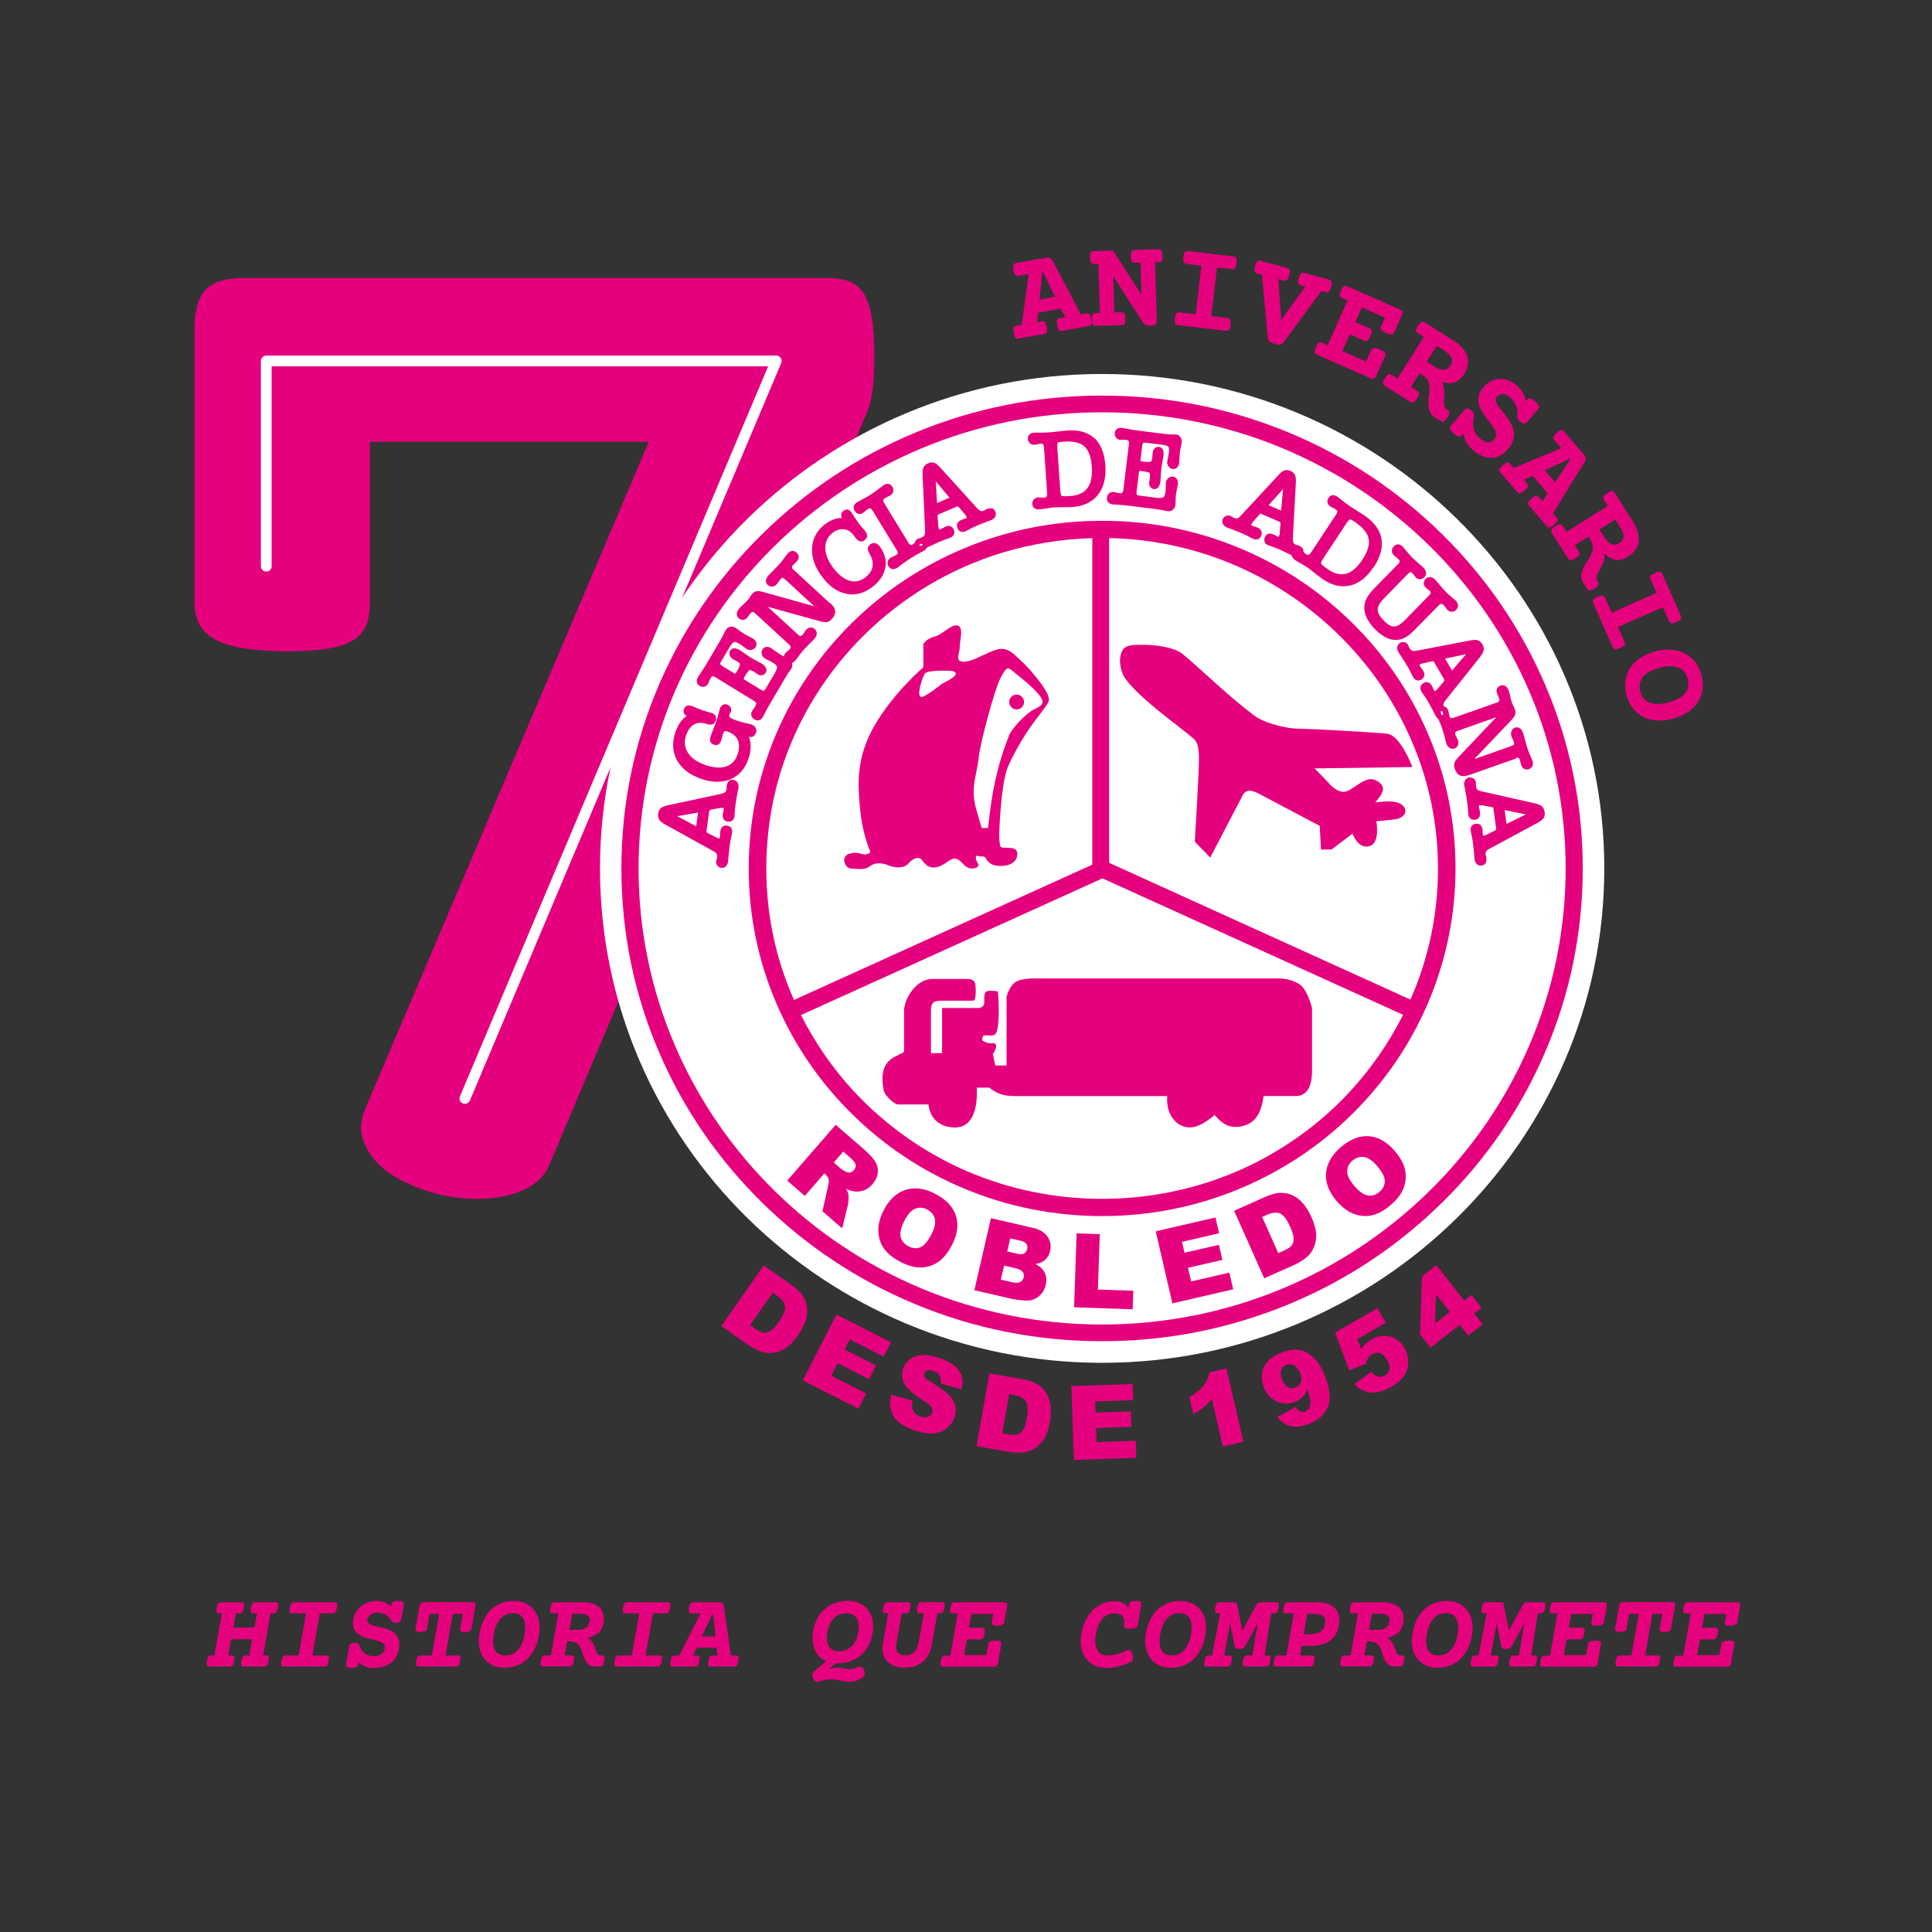 <?xml version="1.0" encoding="UTF-8"?>
<svg xmlns="http://www.w3.org/2000/svg" version="1.1" viewBox="0 0 283.46 283.46">
  <rect x="0" y="0" width="283.46" height="283.46" fill="#333333" stroke="none"/>
  <defs>
    <style>
      .cls-1 {
        fill: #e5007e;
      }

      .cls-2 {
        fill: #fff;
      }
    </style>
  </defs>
  <!-- Generator: Adobe Illustrator 28.7.1, SVG Export Plug-In . SVG Version: 1.2.0 Build 142)  -->
  <g>
    <g id="Capa_1">
      <g>
        <path class="cls-1" d="M80.65,170.8c-.52,1.27-1.34,2.27-2.46,3.02-1.12.74-2.42,1.29-3.91,1.62-1.49.34-3.08.48-4.75.45-1.68-.04-3.34-.24-4.98-.61-1.79-.45-3.5-1.06-5.14-1.85-1.64-.78-2.98-1.71-4.02-2.79-1.05-1.08-1.77-2.29-2.18-3.63-.41-1.34-.28-2.8.39-4.36l41.59-97.83h-40.92v23.7c0,1.27-.19,2.35-.56,3.24-.37.89-1.01,1.62-1.9,2.18-.89.56-2.12.97-3.69,1.23-1.56.26-3.54.39-5.93.39-4.77,0-8.24-.54-10.4-1.62-2.16-1.08-3.24-2.89-3.24-5.42v-40.47c0-2.61.56-4.47,1.68-5.59,1.12-1.12,2.98-1.68,5.59-1.68h85.42c1.27,0,2.35.15,3.24.45.89.3,1.62.88,2.18,1.73.56.86.97,2.03,1.23,3.52.26,1.49.39,3.43.39,5.81,0,3.73-.33,6.41-1.01,8.05l-46.62,110.46Z"/>
        <path class="cls-2" d="M68.21,161.95c-.1,0-.21-.02-.31-.06-.4-.17-.59-.63-.42-1.03l45.22-107.11H39.86v29.32c0,.44-.35.79-.79.79s-.79-.35-.79-.79v-30.11c0-.44.35-.79.79-.79h74.82c.27,0,.51.13.66.35s.17.5.07.74l-45.68,108.21c-.13.3-.42.48-.73.48Z"/>
        <g>
          <path class="cls-1" d="M150.95,40.2l-1.52.27c-.1.02-.19.02-.27,0-.08-.01-.14-.05-.2-.11-.06-.06-.11-.15-.15-.27-.04-.12-.08-.27-.12-.47-.04-.19-.05-.35-.05-.48,0-.12.02-.23.05-.3.03-.07.08-.13.15-.17s.15-.06.26-.08l4.32-.77c.24-.04.45-.03.62.03.17.06.3.2.41.4l4.13,7.88.79-.14c.1-.02.19-.02.27-.01.08.01.14.05.2.1.06.06.11.15.15.27s.08.27.12.47.05.35.05.48c0,.12-.02.23-.05.31-.03.08-.08.14-.15.17-.07.04-.15.06-.26.08l-3.86.69c-.1.02-.19.02-.27.01-.08-.01-.14-.05-.2-.11s-.11-.15-.15-.27-.08-.27-.12-.47c-.03-.19-.05-.35-.05-.48s.02-.23.05-.3c.03-.07.09-.13.15-.17s.15-.06.26-.08l.78-.14-.65-1.25-3.32.59-.17,1.39.67-.12c.1-.02.19-.02.27-.01s.14.05.2.1.11.15.15.27c.04.12.08.27.12.47s.05.35.05.48-.02.23-.05.3c-.03.08-.08.14-.15.17-.07.04-.15.06-.26.08l-3.68.66c-.1.02-.19.02-.27.01s-.14-.05-.2-.11c-.06-.06-.11-.15-.15-.27-.04-.12-.08-.27-.12-.47s-.05-.35-.05-.48.02-.23.05-.3c.03-.08.08-.13.15-.17.07-.04.15-.06.26-.08l.76-.14,1.04-7.49ZM154.79,43.53l-1.79-3.69h-.06s-.43,4.1-.43,4.1l2.27-.41Z"/>
          <path class="cls-1" d="M161.17,38.7l-.62.02c-.1,0-.19,0-.27-.03-.07-.02-.14-.07-.19-.13-.05-.07-.08-.16-.11-.28-.03-.12-.04-.28-.05-.48,0-.2,0-.36.02-.48.02-.12.05-.22.09-.29s.1-.12.18-.15c.07-.03.16-.04.27-.04l2.44-.07c.12,0,.22.01.31.05s.16.1.22.19l4.02,6.24-.14-4.71-.81.02c-.1,0-.19,0-.27-.03-.07-.02-.14-.07-.19-.13-.05-.07-.08-.16-.11-.28-.03-.12-.04-.28-.05-.48,0-.2,0-.36.02-.48.02-.12.05-.22.09-.29.04-.07.1-.12.18-.15.07-.03.16-.04.27-.05l3.47-.1c.1,0,.19,0,.27.03.08.02.14.07.19.14.05.07.09.16.11.29s.04.28.05.48,0,.36-.02.48c-.02.12-.05.22-.09.29-.04.07-.1.12-.18.14s-.16.04-.27.04l-.53.02.25,8.67c0,.2-.06.35-.21.46-.14.11-.41.17-.79.18-.15,0-.28,0-.38-.02s-.2-.05-.27-.08c-.08-.04-.14-.09-.2-.15s-.11-.13-.16-.21l-4.36-6.77.15,5.28.99-.03c.1,0,.19,0,.27.03.07.02.14.07.18.14.05.07.09.17.11.29.02.12.04.28.05.48,0,.2,0,.36-.02.48-.02.12-.05.22-.09.29-.04.07-.1.12-.18.14-.07.03-.16.04-.27.04l-3.74.11c-.1,0-.19,0-.27-.03-.07-.02-.14-.07-.18-.13s-.08-.16-.11-.28c-.03-.12-.04-.28-.05-.48,0-.2,0-.36.02-.48.02-.12.05-.22.09-.29.04-.07.1-.12.18-.15.07-.03.16-.04.27-.04l.62-.02-.21-7.19Z"/>
          <path class="cls-1" d="M176.27,38.98l-2.17-.26c-.1-.01-.19-.03-.26-.07-.07-.03-.13-.09-.16-.16-.04-.07-.06-.17-.07-.3s0-.29.02-.48c.02-.2.05-.35.09-.47s.08-.21.13-.28c.06-.06.12-.1.2-.12.08-.02.17-.02.27,0l6.63.78c.1.01.19.04.26.07.07.03.12.09.16.16.04.08.06.18.07.3,0,.12,0,.29-.02.48s-.05.35-.09.47c-.04.12-.08.21-.14.27-.05.06-.12.1-.19.12-.08.02-.17.02-.27,0l-2.17-.25-.84,7.14,2.35.28c.1.01.19.04.26.07.07.03.12.09.16.16.04.08.06.18.07.3,0,.13,0,.29-.02.48-.02.2-.05.35-.09.47-.04.12-.08.21-.14.27s-.12.1-.19.12c-.08.02-.17.02-.27,0l-7-.82c-.1-.01-.19-.04-.26-.07-.07-.03-.12-.09-.16-.16s-.06-.17-.07-.3c0-.13,0-.29.02-.48s.05-.35.09-.47c.04-.12.08-.21.14-.28.05-.06.12-.11.2-.12s.17-.02.27,0l2.35.28.84-7.14Z"/>
          <path class="cls-1" d="M184.46,40.08c-.1-.03-.19-.06-.25-.1s-.11-.1-.14-.18-.04-.18-.02-.3.04-.28.1-.47c.05-.19.1-.34.16-.46.05-.11.11-.2.18-.25.06-.06.13-.09.21-.09.08,0,.17,0,.27.04l3.87,1.05c.1.03.18.06.25.11s.11.1.14.19c.02.08.03.18.02.31-.01.12-.04.28-.1.47-.05.19-.1.34-.16.46-.05.11-.11.2-.17.25s-.13.08-.21.09c-.08,0-.17,0-.27-.03l-.79-.22.43,6,3.53-4.92-.64-.17c-.1-.03-.18-.06-.25-.11-.07-.04-.11-.1-.14-.18-.03-.08-.04-.18-.02-.3.01-.12.04-.28.1-.47.05-.19.1-.34.16-.45.05-.11.11-.2.18-.25.06-.06.13-.09.21-.09.08,0,.17,0,.27.03l3.61.98c.1.03.19.06.25.11s.11.1.14.19c.03.08.03.18.02.31-.01.12-.04.28-.1.47-.05.19-.1.34-.16.45-.05.11-.11.2-.17.25-.06.05-.13.08-.21.09-.08,0-.17,0-.27-.04l-.61-.16-5.52,7.5c-.07.1-.14.17-.23.23-.08.05-.17.09-.28.12-.1.02-.23.03-.36.01-.14-.02-.3-.05-.48-.1-.19-.05-.34-.1-.47-.16-.12-.06-.23-.12-.3-.19-.08-.07-.13-.15-.17-.24-.04-.09-.06-.19-.07-.3l-.84-9.23-.69-.19Z"/>
          <path class="cls-1" d="M197.73,44.09l-.82-.36c-.1-.04-.17-.09-.23-.14-.06-.05-.1-.12-.11-.2-.02-.08,0-.18.02-.3.03-.12.08-.27.16-.45.08-.18.15-.32.23-.43.07-.1.14-.18.21-.23s.14-.06.22-.06c.08,0,.17.03.26.08l7.72,3.4c.2.09.32.19.37.31.05.12.03.28-.06.48l-1.13,2.56c-.08.19-.23.29-.43.3-.2,0-.48-.06-.84-.22-.18-.08-.33-.16-.43-.23-.11-.07-.19-.14-.24-.22s-.07-.15-.07-.23.02-.17.07-.26l.57-1.29-3.39-1.49-.95,2.14,2.06.91c.1.04.17.09.23.15.06.06.09.13.1.22s0,.19-.03.32c-.03.13-.09.28-.17.46s-.16.33-.23.43-.14.19-.21.23c-.07.05-.15.07-.23.07s-.17-.02-.27-.07l-2.07-.91-1.08,2.45,3.47,1.53.75-1.71c.09-.19.23-.29.43-.3.2-.01.49.07.87.24.19.08.35.16.46.24.11.07.2.15.26.22.05.07.08.15.08.23s-.02.17-.07.26l-1.31,2.98c-.09.2-.19.32-.31.37-.12.05-.28.03-.48-.06l-7.89-3.48c-.1-.04-.17-.09-.23-.14-.06-.05-.1-.12-.11-.2-.01-.08,0-.18.02-.3.03-.12.08-.27.16-.45.08-.18.15-.32.23-.43.07-.1.14-.18.21-.23s.14-.07.22-.06c.08,0,.17.03.26.07l.82.36,2.9-6.58Z"/>
          <path class="cls-1" d="M208.89,49.43l-.84-.53c-.09-.06-.16-.11-.21-.17s-.08-.13-.08-.21c0-.08.02-.18.07-.3s.12-.26.23-.42.2-.3.28-.39c.08-.09.17-.16.24-.19s.15-.04.23-.02.16.06.25.11l4.12,2.61c1.1.7,1.79,1.47,2.08,2.32.29.85.13,1.75-.46,2.68-.4.62-.87,1.02-1.42,1.19-.55.17-1.18.14-1.88-.09.08.13.15.27.21.41.05.14.1.28.13.43.04.19.06.39.07.59,0,.2,0,.39,0,.59-.01.19-.02.37-.04.56s-.02.35-.02.51c0,.21.03.4.08.57.05.16.14.29.29.39l.15.09c.09.06.16.11.21.17s.07.13.07.22c0,.08-.02.19-.07.3-.05.12-.13.26-.23.42s-.2.3-.28.39c-.08.09-.16.16-.24.19-.07.03-.15.04-.23.02-.08-.02-.16-.06-.25-.11l-.84-.53c-.34-.22-.59-.49-.73-.83s-.21-.76-.2-1.28c0-.38.04-.77.1-1.16.06-.4.07-.8.06-1.2,0-.2-.04-.37-.08-.54-.05-.16-.11-.32-.2-.46s-.21-.28-.35-.41-.32-.26-.53-.39l-.3-.19-1.27,2,.91.58c.09.06.16.11.21.17s.07.13.07.22c0,.08-.02.19-.07.3-.05.12-.13.26-.23.42s-.2.3-.28.39c-.08.09-.16.16-.24.19-.07.03-.15.04-.23.02-.08-.02-.16-.06-.25-.11l-3.71-2.34c-.09-.06-.16-.12-.21-.18s-.08-.13-.08-.21c0-.08.02-.18.07-.3s.12-.26.23-.42c.1-.17.2-.3.28-.39.08-.09.17-.16.24-.19.08-.03.15-.04.23-.02.08.02.16.06.25.11l.84.53,3.84-6.07ZM210.5,53.8c.54.34.99.49,1.37.46s.68-.24.93-.63c.25-.39.31-.76.17-1.11s-.47-.7-1-1.03l-1.17-.74-1.46,2.31,1.16.74Z"/>
          <path class="cls-1" d="M214.47,63.86c-.14.16-.29.22-.46.19-.17-.03-.41-.17-.7-.43-.3-.26-.48-.47-.55-.65s-.03-.34.1-.5l2.02-2.34c.14-.16.29-.23.44-.21s.35.13.58.32c.16.14.27.27.33.4s.07.26.03.41c-.16.69-.17,1.31-.04,1.86.13.54.44,1.02.92,1.43.42.36.81.55,1.17.56s.66-.13.92-.43c.17-.2.26-.4.27-.61,0-.21-.04-.43-.14-.67-.11-.25-.27-.51-.46-.78-.2-.27-.41-.55-.63-.84-.22-.29-.44-.59-.65-.9-.21-.31-.38-.63-.51-.96-.09-.23-.16-.45-.19-.69-.04-.24-.04-.47,0-.72.03-.25.11-.49.23-.75.12-.25.29-.51.52-.77.32-.37.68-.66,1.08-.86.4-.2.81-.31,1.25-.32.43-.02.87.06,1.31.22.44.16.87.42,1.27.77.38.33.67.69.89,1.08.21.39.33.8.37,1.23l.22-.26c.14-.16.29-.22.46-.19.17.03.4.17.7.43s.48.47.55.65c.07.18.03.35-.1.5l-1.66,1.92c-.14.16-.29.23-.44.21-.16-.02-.35-.13-.58-.33-.16-.14-.27-.26-.32-.37-.06-.11-.08-.23-.06-.35.07-.52.02-1.03-.15-1.51-.17-.49-.49-.93-.96-1.34-.35-.3-.7-.45-1.04-.43-.34.02-.63.15-.86.42-.12.14-.17.29-.16.45.02.16.07.34.17.53.12.23.29.47.51.74.22.26.44.54.68.84.23.3.46.62.67.95.22.33.38.68.5,1.04.07.24.12.48.15.73.02.25,0,.51-.05.77-.05.26-.15.54-.29.81-.14.28-.33.56-.58.84-.33.38-.68.67-1.08.89s-.8.33-1.24.34c-.44.02-.89-.07-1.36-.26-.47-.19-.95-.49-1.44-.91-.78-.67-1.24-1.48-1.37-2.42l-.23.27Z"/>
          <path class="cls-1" d="M229.07,65.74l-1.01-1.17c-.07-.08-.12-.16-.15-.23-.03-.07-.03-.15,0-.23.02-.08.07-.17.15-.27.08-.1.19-.21.34-.34.15-.13.28-.23.39-.29s.2-.1.28-.11.16,0,.22.05c.07.04.14.1.2.18l2.86,3.32c.16.19.26.37.29.55s-.01.36-.13.56l-4.67,7.57.52.61c.07.08.12.16.15.23.03.07.03.15.01.23-.02.08-.07.17-.15.26-.08.1-.19.21-.34.34-.15.13-.28.23-.39.29-.11.06-.2.1-.29.11-.08.01-.16,0-.23-.04-.06-.04-.13-.1-.2-.18l-2.56-2.97c-.07-.08-.12-.15-.15-.23-.03-.07-.03-.15,0-.23.02-.08.07-.17.15-.27s.19-.21.34-.34c.15-.13.28-.23.39-.29.11-.06.2-.1.28-.11.08,0,.16,0,.23.05.06.04.13.1.2.18l.52.6.74-1.19-2.2-2.55-1.29.56.45.52c.07.08.12.16.15.23.03.07.03.15.01.23-.02.08-.07.17-.15.27-.08.1-.19.21-.34.34-.15.13-.28.23-.39.29s-.2.1-.29.11c-.08.01-.16,0-.23-.04-.07-.04-.14-.1-.2-.18l-2.44-2.83c-.07-.08-.12-.16-.15-.23-.03-.07-.03-.15,0-.23s.08-.17.16-.27c.08-.1.19-.21.34-.34s.28-.23.39-.29c.11-.06.2-.1.28-.11.08,0,.16,0,.22.04.07.04.14.1.2.18l.51.59,6.97-2.92ZM228.16,70.74l2.27-3.42-.04-.04-3.74,1.72,1.5,1.74Z"/>
          <path class="cls-1" d="M235.86,74.2l-.53-.84c-.06-.09-.09-.17-.11-.25s-.01-.15.02-.23c.03-.08.1-.16.19-.24.09-.08.22-.18.39-.29.17-.1.31-.18.43-.23.11-.05.22-.07.3-.07.08,0,.16.03.22.08.06.05.12.12.17.21l2.6,4.12c.7,1.1.99,2.1.88,2.99-.11.89-.63,1.63-1.56,2.22-.63.4-1.22.55-1.79.47-.57-.08-1.12-.38-1.66-.89.02.16.02.31.01.46-.01.15-.03.3-.07.44-.05.19-.11.38-.19.56-.08.18-.17.36-.26.52-.09.17-.18.33-.27.49-.09.16-.17.31-.24.45-.09.19-.15.38-.17.55-.03.17,0,.33.1.47l.1.15c.06.09.09.17.11.25s.01.15-.02.23-.1.16-.19.24c-.09.08-.22.18-.39.29-.17.1-.31.18-.42.23-.12.05-.22.07-.3.07-.08,0-.15-.03-.21-.08s-.12-.12-.17-.21l-.53-.84c-.22-.34-.32-.7-.3-1.06.02-.36.14-.78.37-1.24.17-.34.37-.68.59-1.01.22-.33.41-.69.56-1.06.08-.18.13-.35.16-.52.03-.17.03-.33.01-.5-.02-.17-.07-.34-.14-.52-.07-.18-.18-.37-.31-.58l-.19-.3-2,1.26.58.92c.06.09.09.17.11.25s.01.15-.02.23c-.03.08-.1.16-.19.24s-.22.18-.39.28c-.17.11-.31.18-.42.23s-.22.07-.3.07c-.08,0-.15-.03-.21-.08s-.12-.12-.17-.21l-2.34-3.71c-.06-.09-.09-.17-.11-.25s-.01-.15.02-.23.1-.16.19-.24c.09-.08.22-.18.39-.28.17-.11.31-.18.43-.23.12-.05.22-.07.3-.07.09,0,.16.03.22.08.06.05.12.12.17.21l.53.84,6.08-3.84ZM235.43,78.84c.34.54.68.87,1.03,1.01s.72.08,1.11-.17c.39-.25.6-.56.63-.93.03-.37-.12-.83-.46-1.36l-.74-1.17-2.32,1.46.74,1.17Z"/>
          <path class="cls-1" d="M243.05,86.99l-.88-2c-.04-.1-.07-.18-.07-.26,0-.08,0-.15.05-.22.04-.07.12-.14.22-.21.1-.07.25-.14.43-.22.18-.08.33-.13.45-.16.12-.03.22-.04.31-.02.08.01.15.05.21.11.05.06.1.14.14.23l2.69,6.11c.04.1.07.18.07.26,0,.08-.01.15-.06.22s-.12.14-.23.21c-.1.07-.25.14-.43.22-.18.08-.33.13-.45.16-.12.03-.22.04-.31.02-.08-.02-.15-.05-.2-.11-.05-.06-.1-.13-.14-.23l-.88-2-6.58,2.9.95,2.17c.04.1.07.18.07.26,0,.08-.01.15-.06.22s-.12.14-.23.21c-.1.07-.25.14-.43.22-.18.08-.33.13-.45.16-.12.03-.22.04-.3.02-.08-.01-.15-.05-.2-.11-.05-.06-.1-.14-.14-.23l-2.84-6.45c-.04-.1-.06-.18-.07-.26,0-.08.01-.15.06-.22s.12-.14.22-.21c.1-.07.25-.14.43-.22.18-.08.33-.13.45-.16.12-.03.23-.04.31-.02s.15.05.2.11c.05.06.1.14.14.23l.96,2.17,6.58-2.9Z"/>
          <path class="cls-1" d="M249.63,99.03c.2.74.26,1.44.17,2.12-.09.67-.31,1.29-.67,1.85-.36.56-.84,1.05-1.46,1.47-.61.42-1.34.74-2.19.97-.85.23-1.65.32-2.39.27-.74-.05-1.41-.23-2-.53-.59-.3-1.1-.72-1.52-1.26-.42-.54-.73-1.17-.93-1.91-.2-.74-.26-1.44-.16-2.12.09-.67.31-1.29.67-1.85.35-.56.84-1.05,1.46-1.47.61-.42,1.35-.74,2.2-.98.84-.23,1.64-.32,2.38-.27.74.05,1.41.23,2,.53.59.3,1.1.72,1.52,1.26.42.54.73,1.17.93,1.91ZM247.61,99.58c-.23-.84-.7-1.39-1.41-1.65-.71-.26-1.63-.24-2.74.06-1.11.3-1.91.75-2.4,1.33-.49.59-.61,1.3-.39,2.14.23.84.7,1.39,1.42,1.65.72.26,1.63.24,2.74-.07,1.11-.3,1.91-.75,2.39-1.33.48-.58.61-1.3.38-2.14Z"/>
        </g>
        <path class="cls-2" d="M161.7,54.87c-40.62,0-73.67,32.54-73.67,72.54s33.05,72.54,73.67,72.54,73.68-32.54,73.68-72.54-33.05-72.54-73.68-72.54ZM161.7,196.8c-8.82,0-17.26-1.6-25.04-4.52,7.78,2.92,16.22,4.52,25.04,4.52,10.65,0,20.75-2.32,29.8-6.48-9.05,4.16-19.15,6.48-29.8,6.48Z"/>
        <g id="Layer1000">
          <path class="cls-1" d="M226.68,100.41c-3.55-8.26-8.64-15.68-15.11-22.05-6.48-6.37-14.02-11.38-22.42-14.87-8.69-3.62-17.93-5.45-27.45-5.45s-18.75,1.83-27.45,5.45c-8.4,3.49-15.94,8.5-22.42,14.87-6.48,6.37-11.56,13.79-15.12,22.05-3.68,8.55-5.54,17.64-5.54,27s1.86,18.45,5.54,27c3.55,8.26,8.64,15.68,15.12,22.05,6.48,6.37,14.02,11.38,22.42,14.87,8.69,3.62,17.93,5.45,27.45,5.45s18.75-1.84,27.45-5.45c8.4-3.49,15.94-8.5,22.42-14.87,6.48-6.37,11.56-13.79,15.11-22.05,3.68-8.55,5.54-17.64,5.54-27s-1.87-18.45-5.54-27ZM229.71,127.41c0,36.9-30.51,66.92-68.01,66.92s-68.01-30.02-68.01-66.92,30.51-66.92,68.01-66.92,68.01,30.02,68.01,66.92Z"/>
          <path class="cls-1" d="M209.47,107.56c-2.61-6.07-6.35-11.53-11.11-16.21s-10.31-8.36-16.48-10.93c-6.39-2.66-13.18-4.01-20.18-4.01s-13.79,1.35-20.18,4.01c-6.17,2.57-11.72,6.25-16.48,10.93-4.76,4.69-8.5,10.14-11.11,16.21-2.7,6.29-4.08,12.97-4.08,19.85s1.37,13.57,4.08,19.85c2.61,6.07,6.35,11.53,11.11,16.22,4.76,4.69,10.31,8.36,16.48,10.93,6.39,2.66,13.18,4.01,20.18,4.01s13.79-1.35,20.18-4.01c6.17-2.57,11.72-6.25,16.48-10.93,4.76-4.69,8.5-10.14,11.11-16.22,2.7-6.29,4.08-12.97,4.08-19.85s-1.37-13.57-4.08-19.85ZM162.72,78.95c26.61.53,48.26,22.26,48.26,48.46,0,6.68-1.36,13.16-4.04,19.25l-44.21-20.07v-47.65ZM197.57,160.68c-.15.16-.3.31-.45.47-3.86,3.92-8.38,7.2-13.39,9.67-.05.03-.1.05-.15.08-.35.17-.7.33-1.05.49-.21.09-.41.19-.62.28-.19.08-.38.16-.57.24-.38.16-.76.32-1.14.48,0,0,0,0-.01,0-5.76,2.28-12.01,3.5-18.5,3.5-6.95,0-13.64-1.41-19.73-4.02-.14-.06-.29-.12-.43-.18-.25-.11-.51-.23-.76-.35-.3-.14-.61-.28-.91-.43-.1-.05-.2-.1-.3-.15-4.96-2.45-9.43-5.71-13.26-9.58-.19-.19-.37-.39-.56-.58-.17-.17-.33-.35-.5-.52-3.03-3.29-5.63-7.02-7.72-11.15l44.23-20.06,44.11,20.02c-2.08,4.12-4.68,7.86-7.7,11.15-.2.22-.4.43-.61.64ZM146.95,81.12c4.21-1.28,8.67-2.03,13.31-2.16v47.9l-43.77,19.85c-2.7-6.1-4.06-12.59-4.06-19.29,0-4.74.68-9.32,1.95-13.65.04-.13.07-.25.11-.38.05-.16.1-.33.16-.49,4.81-15.11,16.94-27.05,32.3-31.78Z"/>
          <path class="cls-1" d="M207.2,112.49l-.02-.05c-.07-.19-1.76-4.58-3.66-4.79-1.9-.21-11.56-.74-13.07-.74s-4.29-.66-5.84-1.54c-.67-.38-3-2.22-5.27-4.25-.75-.67-1.49-1.34-2.21-1.98-1.74-1.57-3.25-2.92-3.74-3.28-1.4-.99-4.13-1.26-5.53-1.26-.12,0-.24,0-.36,0-.85,0-1.82-.02-2.43.4-.6.41-.72,1.4-.74,1.81-.04.66.18,1.97.8,2.8,1.65,2.23,5.14,4.94,7.69,6.92.9.7,1.68,1.3,2.21,1.76.54.47.81.98.88,2.67.06,1.68-.61,12.39-.61,12.5v.02s2.23,2.31,2.23,2.31l.03.04,4.83-9.26c.66-1.02,1.74-.44,2.89.18.09.05.18.1.27.15l8.08,4.27.18,3.45v.03s1.54-.01,1.54-.01h.01l3.08-2.33c.12.32.88,2.21,2.42,1.86,1.59-.37,1.15-3.29,1.08-3.68.29-.02,2.18-.18,2.96-.32.49-.09,1.1-.42,1.26-.94.08-.24.07-.63-.37-1.07-.8-.79-2.73-.58-3.66-.47-.14.02-.27.03-.35.04.05-.06.1-.12.15-.18.52-.64,1.11-1.36.95-2.04-.1-.42-.47-.77-1.14-1.07-.91-.41-1.94.28-2.84.89-.61.41-1.19.81-1.68.84-1.21.08-2.34-1.36-2.36-1.38l-1.97-2.05,14.27-.2h.05Z"/>
          <g>
            <path class="cls-1" d="M149.16,101.91c-.6,0-1.09.49-1.09,1.09s.49,1.09,1.09,1.09,1.09-.49,1.09-1.09-.49-1.09-1.09-1.09Z"/>
            <path class="cls-1" d="M150.99,98.14c-.39-.45-1.11-1.13-1.54-1.53-.13-.12-.23-.22-.3-.28-1.26-1.22-2.1-1.4-3.61-.78-.41.17-.84.37-1.25.56-1.18.55-2.3,1.08-3.11.96-.25-.04-.41-.12-.51-.25-.16-.23-.08-.59.01-1.01.06-.28.13-.6.13-.91,0-.28.05-.62.1-.98.13-.9.27-1.91-.39-2.14-.51-.17-1.14.27-1.81.74-.53.37-1.07.75-1.62.89-1.27.33-1.61,1.08-1.62,1.11v3.4c-.27.22-4.43,3.8-7.16,8.53-2.77,4.79-2.43,8.74-2.15,11.92l.02.25c.28,3.27,1.28,5.83,1.46,6.2.05.1.05.19,0,.26-.12.19-.51.28-.82.28-.13,0-.29-.04-.46-.09-.43-.11-1.01-.27-1.81,0-.58.2-.73.7-.67,1.11.07.5.45,1.02,1.05,1.06.14,0,.28.02.42.03.29.02.56.04.82.04.54,0,1.02-.08,1.45-.41.72-.54,1.6-.58,2.77-.13,1.22.47,2.32.37,2.86-.26.38-.44.97-.86,1.47-.83.24.02.45.14.6.37.76,1.14,1.77,1.33,3.07.59.19-.11.37-.23.55-.36.4-.27.77-.53,1.13-.5.54.05.83.36,1.14.69.34.35.69.72,1.36.76.36.02.83-.12.96-.38.05-.09.07-.24-.07-.42-.25-.31-.36-.85-.22-1.03.06-.07.15-.07.28,0,.07.04.2.04.35.04.22,0,.48.01.65.12.55.93,1.03,1.23,2.04,1.28,1.04.06,1.86-.2,2.32-.72.31-.35.43-.79.35-1.25-.12-.67-.92-.68-1.57-.69-.35,0-.69,0-.83-.12h0,0s-.34-.31-.17-3.27c.22-3.79.53-6.22,1.01-7.87.34-1.2,1.9-4.09,3.33-6.19.42-.61.92-1.28,1.42-1.93.7-.93,1.31-1.73,1.43-2.07.33-.97-1.3-2.99-2.86-4.8ZM152.94,103.12c-.08.37-.49.62-1.16.93-1.24.57-3.35,2.86-3.74,3.86-1.88,4.88-2.51,8.4-3.08,13.58h-.92l-.75-2.54c-.71-2.39-.41-3.9-.06-5.63.14-.69.28-1.41.37-2.23.24-2.23,2.3-9.8,3.1-11.41.52-1.03.82-1.54,1.14-1.6.17-.03.36.05.64.29.19.17.47.39.79.65.9.72,2.14,1.72,3.02,2.73.52.6.72,1.03.65,1.36ZM140.24,98.82c.03.46-1.25,1.1-1.73,1.34-.32.16-.62.4-.97.67-.47.37-1.06.83-1.95,1.31-.28.15-.47.16-.59.04-.44-.5.37-2.91.7-3.37.37-.52,3.83-.45,4.13-.34.27.1.41.22.41.36Z"/>
          </g>
          <path class="cls-1" d="M192.52,147.99c-.03-.11-.63-2.73-1.85-3.57-1.22-.84-2.84-.86-2.86-.86h-35.74c-.09,0-2.11-.09-3.06.52-.94.6-1.33,2.14-1.33,2.17v10.08h-1.64l-.37-1.66c.32-.46.61-1.1.42-1.43-.1-.16-.3-.22-.61-.18-.62.08-1.19-.31-1.19-.32h-.02s-.07-.02-.12-.09c-.04-.07-.07-.21.02-.48.1-.3.3-.29.66-.26.27.02.6.05,1.01-.05,1-.23.64-5.51.62-5.74l-.03-.66h-.03s-.9-.16-1.46-.07c-.54.09-.54.72-.53,1.44,0,.08,0,.17,0,.25,0,.79-.83.81-.86.81h-5.33v6.62h-1.63v-6.11c0-.77.13-1.18.45-1.38.3-.19.75-.2,1.38-.2h3.71s.29-.01.66,0c.06,0,.1-.02.15-.07.27-.3.25-1.56.17-2.29-.1-.87-1.06-.83-1.07-.83h-5.25c-2.37,0-4.15,2.89-4.15,4.76v5.94c-.2.16-.48.29-.78.43-1.23.58-2.91,1.38-2.23,5.1.19,1.05,1.73,2.18,2.07,2.18h4.53c.02.36.32,3.33,3.86,3.38.02,0,.03,0,.05,0,.82,0,1.49-.28,2.01-.85,1.39-1.51,1.18-4.61,1.15-4.99h1.85c1.6,1.24,2.64,1.23,4.36,1.24h21.74c-.19,2.49,1.12,4.42,3.13,4.59.07,0,.14,0,.22,0,.98,0,2.11-.57,3.61-1.82,1.17,1.4,2.22,1.9,3.6,1.72,2.11-.28,3.22-1.66,3.58-4.5h4.72c1.56,0,2.39-1.27,2.39-3.68v-9.18Z"/>
          <g>
            <path class="cls-1" d="M126.83,168.69l-4.19-3.64-.03-.02-7.09,8.16-.02.03,2.55,2.22.03.02,2.87-3.3.19.17c.22.19.37.43.44.7.05.2.02.54-.09,1.01l-.82,3.65v.02s2.85,2.48,2.85,2.48l.04.04.85-3.47c.04-.17.07-.43.09-.82.01-.37,0-.64-.03-.78-.05-.2-.16-.46-.34-.77.4.21.75.34,1.06.39.52.09,1.02.05,1.5-.11.48-.16.93-.48,1.32-.93.45-.52.71-1.08.78-1.66.06-.58-.06-1.13-.36-1.63-.29-.49-.83-1.08-1.61-1.76ZM125.27,171.7c-.15.17-.33.28-.55.32-.21.04-.42.01-.61-.1-.39-.21-.64-.36-.75-.46l-1.03-.9,1.39-1.6,1.08.94c.45.39.7.73.74,1.01.04.27-.05.54-.27.79Z"/>
            <path class="cls-1" d="M137.18,175.13c-1.56-.8-3.02-.98-4.34-.55-1.32.43-2.4,1.44-3.2,3.01-.57,1.12-.83,2.18-.77,3.16.06.97.36,1.83.9,2.54.54.71,1.36,1.35,2.44,1.9,1,.51,1.95.77,2.82.77.06,0,.11,0,.17,0,.92-.04,1.76-.32,2.51-.85.75-.53,1.41-1.36,1.99-2.49.79-1.55.97-2.99.54-4.29-.43-1.3-1.46-2.38-3.06-3.19ZM133.28,182.85c-.61-.31-.99-.77-1.13-1.36-.14-.6.04-1.38.52-2.34.49-.97,1.03-1.58,1.6-1.81.25-.1.5-.15.75-.15.32,0,.65.08.98.25.61.31,1,.77,1.15,1.36.15.59,0,1.35-.46,2.24-.54,1.06-1.09,1.71-1.65,1.95-.55.23-1.14.19-1.77-.13Z"/>
            <polygon class="cls-1" points="174.77 188.01 174.3 186.01 179.35 184.85 178.84 182.64 173.79 183.8 173.42 182.2 178.87 180.94 178.33 178.63 169.6 180.65 169.57 180.66 172 191.19 172.01 191.23 180.9 189.17 180.93 189.17 180.37 186.72 174.77 188.01"/>
            <path class="cls-1" d="M191.28,176.69c-.43-.53-.93-.95-1.49-1.24-.56-.29-1.17-.44-1.83-.44h0c-.66,0-1.45.21-2.34.6l-4.55,2.03,4.41,9.91,4.55-2.03c.54-.24,1.11-.6,1.7-1.08.43-.35.78-.82,1.03-1.41.25-.58.37-1.23.35-1.91-.02-.69-.26-1.57-.73-2.62-.3-.67-.67-1.28-1.09-1.81ZM189.51,182.74c-.2.25-.62.52-1.25.8l-.71.32-2.37-5.31.73-.32c.77-.34,1.42-.4,1.92-.18.5.23.99.87,1.44,1.9.35.78.53,1.39.53,1.8,0,.41-.1.75-.3,1Z"/>
            <path class="cls-1" d="M206.14,171.58c-.21-.89-.73-1.82-1.56-2.77-1.14-1.31-2.41-2.02-3.78-2.11-1.37-.09-2.75.46-4.11,1.64-1.32,1.15-2.04,2.43-2.14,3.82-.1,1.39.44,2.76,1.59,4.09.83.95,1.71,1.59,2.64,1.9.53.18,1.06.26,1.57.26.38,0,.76-.05,1.12-.15.86-.23,1.76-.75,2.67-1.55.9-.78,1.52-1.62,1.83-2.49.31-.87.36-1.76.15-2.65ZM203.18,173.27c0,.59-.25,1.13-.78,1.59-.51.45-1.08.63-1.69.54-.61-.09-1.27-.55-1.97-1.36-.71-.82-1.07-1.54-1.08-2.16,0-.61.24-1.14.74-1.57.52-.45,1.09-.64,1.69-.56.61.08,1.25.51,1.9,1.26.78.9,1.18,1.66,1.19,2.26Z"/>
            <path class="cls-1" d="M151.5,180.14l-6.11-1.41-2.43,10.54v.03s5.63,1.3,5.63,1.3c.24.05.73.12,1.49.19.21.02.4.03.58.03.3,0,.55-.03.75-.09.5-.15.94-.42,1.29-.8.36-.38.6-.85.73-1.4.15-.67.1-1.28-.15-1.81-.25-.5-.7-.93-1.36-1.28.49-.07.89-.21,1.2-.43.49-.36.82-.86.96-1.49.17-.75.04-1.44-.39-2.08-.43-.63-1.16-1.07-2.18-1.31ZM150.25,183.92c-.23.12-.6.13-1.09.01l-1.38-.32.44-1.92,1.4.32c.48.11.8.27.96.48.15.21.19.46.12.76-.07.32-.23.54-.45.66ZM150.19,187.4c-.07.32-.25.56-.51.7-.26.14-.68.15-1.22.02l-1.62-.37.48-2.06,1.61.37c.56.13.93.31,1.11.55.18.23.23.49.16.8Z"/>
            <polygon class="cls-1" points="161.36 181.12 161.37 181.08 158 180.96 157.96 180.96 157.59 191.77 157.59 191.8 166.15 192.1 166.18 192.1 166.28 189.42 166.28 189.38 161.08 189.2 161.36 181.12"/>
          </g>
          <g>
            <polygon class="cls-1" points="122.74 192.88 122.71 192.86 117.8 202.5 117.78 202.53 125.91 206.67 125.94 206.69 127.07 204.48 127.08 204.45 121.96 201.84 122.89 200.01 127.48 202.34 127.51 202.36 128.52 200.37 128.54 200.34 123.92 197.99 124.67 196.52 129.61 199.04 129.65 199.06 130.72 196.94 122.74 192.88"/>
            <path class="cls-1" d="M216.29,192.72l1.07-.83-1.47-1.89-1.07.83-4.08-5.22-2.1,1.64-.31,8.49h0s1.55,1.99,1.55,1.99l4.3-3.36,1.24,1.59,2.11-1.65-1.24-1.59ZM212.71,192.48l-2.18,1.71.18-4.27,2.01,2.57Z"/>
            <path class="cls-1" d="M137.92,199.28c-1.06-.36-1.95-.52-2.66-.47-.71.06-1.3.27-1.77.63s-.8.82-.98,1.34c-.28.8-.2,1.58.22,2.3.41.72,1.27,1.48,2.54,2.27.77.47,1.24.85,1.4,1.13.15.28.19.55.1.8-.09.27-.29.46-.6.59-.31.12-.68.11-1.12-.04-.59-.2-.98-.57-1.16-1.07-.11-.32-.11-.73-.01-1.23v-.03s-3.09-.85-3.09-.85v.03s-.04,0-.04,0c-.27,1.06-.18,2.06.26,2.96.44.9,1.54,1.66,3.28,2.26.84.29,1.6.43,2.26.43.12,0,.24,0,.35-.01.75-.06,1.41-.31,1.97-.74.56-.43.95-.98,1.18-1.63.19-.56.23-1.12.11-1.67-.12-.55-.43-1.08-.92-1.59-.49-.51-1.39-1.16-2.65-1.93-.51-.3-.82-.55-.92-.73-.1-.17-.13-.33-.07-.49.07-.21.23-.36.45-.45.23-.09.52-.07.88.05.43.15.74.37.92.65.18.29.23.67.15,1.15v.03s3.09.87,3.09.87v-.04c.24-1.11.1-2.04-.42-2.76-.52-.72-1.44-1.32-2.75-1.77Z"/>
            <path class="cls-1" d="M118.42,192.02c-.04-.63-.23-1.24-.57-1.8-.34-.56-.92-1.13-1.72-1.69l-4.05-2.84-.03-.02-6.2,8.86-.02.03,4.08,2.86c.49.34,1.09.64,1.8.9.36.13.75.2,1.17.2.19,0,.38-.01.57-.04.63-.08,1.24-.31,1.82-.68.58-.37,1.21-1.03,1.87-1.98.42-.6.75-1.23.99-1.87.23-.64.33-1.29.3-1.92ZM114.3,193.9c-.49.7-.92,1.17-1.27,1.38-.35.21-.69.3-1.01.26-.32-.04-.77-.26-1.33-.66l-.64-.45,3.34-4.77.65.46c.69.49,1.08,1.01,1.14,1.56.06.55-.24,1.29-.88,2.22Z"/>
            <path class="cls-1" d="M153.61,204.56c-.3-.56-.73-1.02-1.28-1.39-.55-.37-1.31-.64-2.27-.81l-4.87-.86h-.03s-1.88,10.64-1.88,10.64v.03s4.9.87,4.9.87c.36.06.75.09,1.17.09.27,0,.55-.01.84-.04.55-.05,1.11-.25,1.64-.59.54-.34.99-.81,1.36-1.39.37-.58.66-1.45.86-2.58.13-.72.16-1.43.1-2.11-.06-.68-.24-1.31-.54-1.86ZM148.06,204.56l.78.14c.83.15,1.4.46,1.69.93.29.47.33,1.27.14,2.38-.15.84-.34,1.44-.56,1.79-.23.34-.5.56-.8.66-.31.1-.81.09-1.49-.03l-.77-.14,1.01-5.73Z"/>
            <path class="cls-1" d="M203.92,196.1c-.91-.23-1.85-.07-2.79.47-.27.16-.54.36-.78.59-.23.22-.45.47-.65.75l-.55-1.44,4.14-2.39.03-.02-1.21-2.1-.02-.03-6.19,3.57-.03.02,2.09,5.52v.03s2.46-.98,2.46-.98v-.02c.08-.35.17-.62.29-.8.16-.25.36-.45.61-.59.38-.22.77-.28,1.14-.16.38.12.73.45,1.04,1,.31.53.43,1.01.35,1.4-.08.4-.29.7-.64.9-.31.18-.65.23-1,.15-.35-.08-.68-.31-.98-.69l-.02-.03-2.48,1.82-.03.02.03.03c.38.37.76.64,1.12.83.36.18.77.3,1.21.36.13.02.25.02.39.02.33,0,.69-.05,1.05-.15.51-.14,1.08-.39,1.69-.74.86-.5,1.49-1.06,1.87-1.67.38-.61.57-1.3.54-2.03-.02-.73-.21-1.41-.56-2.02-.5-.86-1.21-1.41-2.13-1.64Z"/>
            <path class="cls-1" d="M192.64,199.1c-.67-.6-1.38-.96-2.13-1.06-.75-.1-1.63.06-2.63.46-.83.34-1.48.76-1.92,1.27-.44.5-.71,1.1-.8,1.78-.09.67,0,1.35.26,2.02.4.98,1.04,1.67,1.92,2.06.88.39,1.78.4,2.68.04.46-.19.84-.43,1.13-.74.27-.28.5-.65.69-1.09.32,1.05.46,1.78.41,2.17-.07.53-.32.89-.75,1.07-.24.1-.48.1-.7.02-.23-.08-.45-.3-.68-.65l-.02-.03-2.69,1.5.03.03c.38.47.8.82,1.25,1.05.44.23.94.35,1.49.35.53,0,1.21-.17,2-.49,1.35-.55,2.25-1.4,2.67-2.55.42-1.15.26-2.65-.46-4.45-.5-1.23-1.08-2.15-1.75-2.76ZM188.69,200.27c.17-.07.34-.1.51-.1.21,0,.43.05.64.16.39.19.69.56.91,1.09.21.52.25.98.11,1.36-.14.38-.4.65-.78.8-.37.15-.73.13-1.09-.06-.36-.19-.66-.56-.88-1.11-.22-.54-.27-1.01-.14-1.37.13-.36.37-.62.73-.77Z"/>
            <path class="cls-1" d="M179.94,200.77l-2.45.57h-.02s0,.03,0,.03c-.16.72-.46,1.38-.9,1.95-.44.57-1.13,1.13-2.04,1.68h-.02s.56,2.43.56,2.43v.05s.05-.02.05-.02c.63-.36,1.14-.71,1.54-1.04.38-.32.76-.7,1.14-1.15l1.61,6.96,3.02-.7-2.47-10.72v-.03Z"/>
            <polygon class="cls-1" points="160.89 211.58 160.81 209.53 165.96 209.35 165.99 209.35 165.91 207.08 160.73 207.26 160.68 205.62 166.22 205.43 166.26 205.42 166.18 203.05 157.22 203.37 157.19 203.37 157.57 214.17 157.57 214.21 166.68 213.89 166.72 213.89 166.63 211.38 160.89 211.58"/>
          </g>
          <g>
            <path class="cls-1" d="M128.43,79.7c-.18-.05-.46-.06-.76.17-.15.11-.26.27-.31.44-.06.18-.05.36.02.54.04.09.12.25.29.56.13.25.23.46.27.63.15.53.14,1.02-.01,1.45-.16.44-.49.85-.96,1.22-.74.57-1.51.73-2.33.49-.85-.25-1.67-.91-2.45-1.97-.74-1.01-1.11-1.99-1.1-2.9.01-.9.37-1.61,1.1-2.18.52-.4,1.06-.56,1.64-.49.57.07,1.04.36,1.42.88l.22.3c.23.31.43.49.64.56.17.06.45.09.75-.15.24-.18.36-.39.37-.63,0-.21-.09-.43-.29-.7-.07-.1-.19-.24-.39-.45-.17-.18-.29-.32-.37-.43-.39-.53-.77-1.09-1.14-1.68l-.03-.04c-.06-.1-.1-.16-.12-.19-.15-.21-.33-.33-.53-.36-.2-.03-.41.03-.63.2-.28.22-.33.46-.32.63,0,.12.05.24.13.39h0c-.29,0-.59.04-.9.12-.56.15-1.09.42-1.6.81-1.18.91-1.82,2.07-1.9,3.47-.08,1.37.4,2.78,1.43,4.17,1.04,1.41,2.24,2.27,3.56,2.55.3.06.61.1.91.1,1.02,0,2.02-.37,2.98-1.11,1.04-.8,1.67-1.75,1.87-2.81.2-1.07-.07-2.11-.8-3.1-.19-.26-.41-.42-.64-.49Z"/>
            <path class="cls-1" d="M121.76,88.5l-5.31-4.89c-.22-.2-.26-.32-.26-.38-.01-.11.09-.25.17-.34.06-.07.15-.16.27-.26.14-.13.24-.22.31-.3.17-.19.25-.41.24-.64-.01-.23-.11-.44-.3-.61-.28-.26-.54-.27-.71-.24-.22.04-.44.18-.65.42-.04.05-.12.16-.44.59-.23.32-.46.61-.68.87-.22.25-.52.56-.88.91-.4.39-.62.62-.73.74-.23.26-.36.5-.4.74-.05.28.04.53.25.72.19.17.42.25.68.22.25-.02.47-.14.64-.33.07-.08.16-.2.27-.36.1-.14.18-.24.23-.31.24-.27.35-.29.35-.29h0s.11,0,.38.25l4.03,3.71c.08.07.17.15.27.24l-7.36-2.06c-.51-.15-.86-.2-1.1-.16-.26.04-.5.18-.7.42-.06.07-.15.19-.3.43-.12.18-.22.33-.31.43-.17.19-.39.41-.67.67-.31.29-.49.46-.57.56-.21.24-.34.48-.37.72-.04.28.05.53.25.72.19.17.41.26.63.26.23,0,.44-.1.61-.29.08-.09.17-.2.27-.36.09-.13.16-.22.2-.27.2-.23.32-.25.35-.25.04,0,.16.01.41.24l4.89,4.5c.21.2.27.33.28.41.01.1-.04.22-.16.35-.04.04-.11.11-.27.24-.16.13-.26.22-.32.29-.14.15-.22.32-.24.5-.21-.1-.37-.18-.47-.25-.25-.16-.53-.35-.84-.57-.37-.27-.51-.37-.57-.41-.23-.14-.47-.2-.69-.17-.25.04-.45.17-.58.39-.13.22-.16.47-.08.73.07.25.23.45.46.59.09.06.26.14.54.27.26.12.45.23.6.32.49.3.6.52.62.62.02.11,0,.39-.35.99l-1.28,2.17c-.19.33-.31.36-.31.36,0,0-.15.01-.61-.27l-2.16-1.32c-.15-.09-.18-.15-.18-.15,0,0,0-.08.11-.28.53-.9.73-1.01.75-1.02,0,0,.15-.06.67.26.02.01.09.06.2.14.13.09.26.18.37.25.2.12.42.16.63.1.22-.05.4-.19.52-.39.14-.23.13-.5-.02-.76-.12-.2-.33-.39-.62-.57-.09-.06-.29-.16-.7-.38-.36-.19-.66-.35-.9-.5-.24-.15-.53-.35-.86-.58-.37-.26-.56-.4-.66-.46-.3-.18-.56-.28-.79-.3-.3-.02-.54.1-.68.34-.12.21-.15.45-.07.68.07.22.22.39.43.53.1.06.23.14.4.23.15.08.26.14.32.18.23.14.36.28.36.4,0,.08-.05.35-.49,1.1-.13.23-.21.26-.21.26,0,0-.07,0-.21-.09l-1.49-.91c-.44-.27-.49-.41-.5-.41,0,0-.03-.11.17-.45l1.18-2c.38-.65.61-.76.68-.78.09-.03.32-.03.79.26.15.09.33.22.55.39.25.19.4.3.49.36.23.14.48.19.74.14.26-.05.47-.2.6-.43.13-.22.15-.46.07-.69-.08-.21-.23-.39-.47-.54-.06-.04-.23-.12-.62-.33-.33-.17-.62-.33-.88-.49-.12-.08-.29-.2-.51-.37-.25-.19-.41-.31-.53-.38-.28-.17-.55-.22-.82-.16-.27.06-.5.24-.65.5,0,.01-.03.05-.07.13-.2.44-.43.89-.7,1.35l-2.09,3.56c-.17.29-.39.64-.66,1.03-.3.45-.45.68-.52.8-.15.26-.21.5-.18.72.02.17.11.4.42.59.21.13.44.17.68.1.23-.06.41-.21.54-.42.03-.05.08-.15.19-.42.07-.17.13-.3.17-.37.1-.17.21-.27.3-.3.1-.02.25.02.44.14l5.54,3.4s0,0,0,0c.36.22.43.36.44.4.01.04.02.18-.15.48-.04.08-.12.18-.22.32-.12.16-.2.27-.24.35-.13.22-.17.45-.11.67.06.23.2.41.41.54.18.11.35.17.52.17.07,0,.15-.01.22-.03.22-.07.4-.23.56-.51.02-.04.07-.14.15-.29.27-.55.55-1.07.84-1.56l2.24-3.81c.27-.47.55-.89.82-1.25.05-.06.08-.11.09-.12.16-.27.2-.55.13-.83,0-.01,0-.03-.01-.04.17-.06.33-.19.49-.36.04-.04.13-.17.45-.6.26-.35.51-.67.76-.95.25-.29.56-.6.92-.96.4-.39.58-.57.64-.64.21-.24.33-.49.36-.73.03-.28-.07-.53-.29-.73-.18-.17-.41-.24-.65-.22-.23.02-.44.13-.61.32-.07.08-.16.2-.27.39-.11.18-.17.25-.19.28-.22.25-.33.27-.37.27-.01,0-.13,0-.41-.26l-4.03-3.71c-.12-.11-.24-.22-.38-.34l7.66,2.12c.53.14.88.18,1.11.11.24-.06.47-.22.7-.49.34-.39.49-.78.43-1.16-.05-.36-.29-.73-.72-1.13Z"/>
            <path class="cls-1" d="M145.49,74.59c-.21-.06-.48,0-.84.15-.05.02-.11.06-.21.13-.03.02-.05.04-.06.04-.19.08-.36.11-.49.06-.1-.03-.29-.14-.57-.45l-5.39-5.95c-.36-.39-.65-.6-.9-.68-.27-.08-.56-.05-.9.1-.29.13-.5.32-.63.57-.11.23-.16.56-.14,1.05l.36,8.19c.02.43-.03.64-.09.74-.04.09-.16.22-.48.36-.03.01-.08.03-.17.04-.14.03-.23.06-.3.1-.2.09-.35.25-.43.48-.02.04-.03.09-.04.13-.11.09-.2.16-.29.21-.2.13-.29.09-.32.08-.1-.03-.23-.16-.34-.35l-3.51-5.74c-.15-.25-.17-.4-.16-.48,0-.04.02-.14.22-.27.1-.07.24-.14.42-.22.27-.12.36-.17.4-.2.22-.14.36-.33.42-.56.06-.23.02-.47-.11-.68-.15-.25-.35-.4-.59-.44-.22-.04-.46.02-.72.19-.04.02-.12.09-.67.51-.39.31-.79.59-1.18.84-.41.26-.85.51-1.3.75l-.13.07c-.53.28-.59.31-.61.33-.25.16-.41.35-.47.57-.07.23-.02.47.13.72.17.28.4.38.56.41.23.05.45,0,.67-.14.04-.03.12-.09.35-.28.15-.13.28-.23.38-.29.21-.13.31-.1.34-.09.1.03.23.16.34.35l3.51,5.74c.12.19.17.35.15.47,0,.07-.04.17-.23.28-.11.07-.24.14-.42.22-.23.1-.33.16-.4.2-.21.14-.35.32-.41.54-.06.23-.02.46.11.67.15.25.35.4.59.44.04,0,.08,0,.12,0,.19,0,.39-.07.6-.2,0,0,.04-.03.1-.08l.54-.41c.42-.31.84-.61,1.27-.88.39-.25.82-.5,1.27-.74l.24-.13c.3-.16.46-.25.48-.26.2-.13.34-.28.42-.44.03-.02.07-.03.1-.05l.25-.12c.51-.25,1.03-.49,1.53-.71.26-.11.56-.23.92-.35.47-.16.59-.2.64-.23.26-.11.44-.28.54-.49.09-.21.09-.45-.02-.71-.13-.32-.36-.45-.52-.5-.21-.06-.46-.04-.73.08-.07.03-.19.09-.36.19-.14.08-.26.14-.35.18-.07.03-.13.04-.17.03-.01,0-.02,0-.02,0-.03-.08-.06-.16-.08-.25-.02-.11-.04-.2-.04-.29l-.1-1.32c-.01-.18,0-.26.02-.28,0-.02.01-.02.03-.03l2.78-1.2s.08,0,.12.01c.07.02.14.07.2.14l.86,1.01s.08.1.12.16c.04.06.07.12.09.18.03.07.03.12.02.16,0,.03-.02.05-.07.07-.08.04-.2.08-.36.13-.18.06-.31.1-.37.13-.26.11-.44.27-.54.47-.07.15-.14.39,0,.71.11.26.27.43.48.51.21.08.45.07.71-.04.04-.02.15-.07.57-.3.31-.17.59-.3.83-.41.6-.26,1.28-.53,2.02-.8.21-.08.34-.13.39-.15.25-.11.43-.27.54-.49.12-.24.14-.48.04-.72-.12-.28-.3-.46-.53-.52ZM137.28,70.61l1.98,2.35s.03.04.05.06c0,0,0,0-.01,0l-1.82.79s0,0,0,0c0-.02,0-.03,0-.05l-.19-3.16ZM134.99,80.06c-.07-.02-.1-.05-.12-.1.09-.08.13-.1.14-.11.11-.07.17-.07.21-.06.04,0,.08.03.13.1.02.02.03.05.04.08-.07.03-.1.05-.11.05-.14.06-.23.05-.29.03Z"/>
            <path class="cls-1" d="M110.33,106.31s-.09-.03-.88-.21c-.52-.12-1.01-.26-1.47-.42-.69-.24-.88-.41-.93-.47-.03-.03-.1-.12-.02-.37.01-.02.03-.06.06-.11.06-.11.11-.2.14-.28.08-.23.07-.46-.04-.66-.1-.19-.27-.33-.51-.42-.31-.11-.54-.02-.68.08-.18.12-.31.31-.4.59,0,.03-.06.22-.15.57l-.02.06c-.09.38-.19.72-.3,1.05-.13.39-.3.83-.49,1.32-.22.54-.32.81-.36.92-.1.3-.13.55-.08.76.06.25.24.44.5.53.28.1.52.08.72-.04.18-.11.31-.31.41-.6.02-.06.06-.21.11-.44.05-.22.1-.39.15-.53.06-.19.14-.31.23-.35.08-.04.23-.03.42.04.76.27,1.26.68,1.51,1.25.25.57.24,1.28-.05,2.12-.31.91-.85,1.48-1.66,1.75-.83.28-1.88.2-3.1-.23-1.19-.42-2.05-1.03-2.53-1.81-.48-.77-.56-1.61-.24-2.55.21-.61.51-1.08.89-1.39.38-.3.81-.44,1.33-.42.18.01.39.05.63.12.35.11.45.13.54.14.27.01.46-.02.6-.11.16-.09.28-.25.35-.47.09-.27.08-.5-.03-.7-.1-.19-.29-.33-.55-.42-.02,0-.09-.03-.2-.06-.4-.1-.76-.21-1.1-.33-.46-.16-.95-.35-1.45-.57-.11-.04-.18-.07-.21-.08-.27-.09-.5-.1-.69-.02-.2.08-.35.26-.44.52-.09.25-.07.48.05.67.08.12.2.22.36.3-.28.19-.52.41-.74.67-.38.45-.68,1.03-.92,1.72-.51,1.51-.43,2.9.24,4.12.67,1.21,1.84,2.12,3.49,2.7.86.3,1.67.45,2.43.45.68,0,1.33-.12,1.92-.37,1.26-.53,2.16-1.55,2.66-3.05.26-.76.35-1.49.29-2.16-.04-.36-.12-.71-.25-1.03.24.07.45.06.63-.04.19-.1.33-.29.43-.57.08-.23.06-.47-.06-.69-.12-.21-.3-.36-.54-.45Z"/>
            <path class="cls-1" d="M107.63,114.41c-.3-.04-.55.02-.72.2-.15.16-.25.41-.31.81,0,.06,0,.13,0,.25,0,.05,0,.08,0,.08-.03.22-.1.37-.2.47-.08.07-.26.18-.67.27l-7.76,1.66c-.51.12-.84.26-1.03.44-.2.19-.32.46-.38.83-.04.32,0,.6.16.84.14.22.39.43.81.67l7.05,3.9c.37.2.52.36.57.45.07.12.09.33.05.61,0,.03-.02.09-.05.18-.04.14-.06.23-.08.31-.03.22.03.43.18.62.15.19.34.31.57.34.04,0,.08,0,.12,0,.21,0,.4-.08.56-.24.17-.17.28-.39.32-.65,0-.02,0-.02.08-.89.05-.58.12-1.15.19-1.71.04-.29.1-.61.18-.98.11-.5.13-.63.14-.68.04-.29,0-.53-.13-.71-.13-.19-.34-.31-.61-.35-.34-.05-.56.08-.69.2-.16.15-.26.38-.3.67-.01.08-.02.21-.03.42,0,.17-.01.3-.03.4-.01.08-.03.14-.07.17,0,0-.02.01-.02.02-.08-.01-.16-.03-.24-.06-.1-.03-.18-.07-.26-.11l-1.16-.59c-.16-.08-.21-.14-.22-.16-.01-.01-.02-.02-.01-.05h0s.42-3.05.42-3.05c0-.03.03-.07.07-.11.06-.05.13-.09.22-.1l1.29-.23c.06-.02.12-.02.2-.02.07,0,.13,0,.2,0,.1.01.13.05.14.06.01.02.03.04.02.1-.01.09-.04.22-.08.39-.05.19-.07.32-.08.39-.04.28,0,.51.12.7.09.14.26.33.61.37.27.04.5-.01.68-.16.18-.14.28-.35.32-.63,0-.05.02-.17.04-.66.02-.36.05-.67.09-.94.09-.66.22-1.39.38-2.18.04-.22.07-.36.07-.42.04-.27,0-.51-.13-.72-.14-.23-.34-.37-.59-.41ZM102.42,119.2s0,0,0,.01l-.27,2h0s-.02,0-.04,0l-2.76-1.46,3.02-.53s.04,0,.06,0Z"/>
            <path class="cls-1" d="M160.58,64.31c-.95-.88-2.3-1.27-4.02-1.15-.24.02-.66.06-1.34.14-.62.08-1.13.13-1.51.15-.24.02-.48.03-.74.03h-.05s-.05,0-.07,0c-.09,0-.26.01-.55,0-.25,0-.45,0-.57,0-.3.02-.54.11-.7.27-.17.17-.24.4-.22.69.02.25.12.46.31.62.18.14.41.21.66.19.11,0,.25-.03.45-.08.17-.04.3-.06.37-.07.21-.02.37.01.43.07.03.02.11.13.14.49l.46,6.65c.02.36-.04.51-.08.56-.06.08-.19.13-.39.15-.06,0-.18,0-.39-.02-.22-.02-.35-.02-.45-.02-.26.02-.48.12-.64.3-.16.18-.23.41-.22.67.02.35.2.54.34.63.15.1.35.15.59.15.05,0,.1,0,.15,0,.18-.01.49-.06,1.01-.14.48-.08.86-.13,1.16-.15.2-.01.59-.02,1.18-.02.61,0,1.09,0,1.45-.03,1.64-.12,2.9-.72,3.75-1.79.84-1.06,1.21-2.5,1.09-4.27-.12-1.81-.67-3.18-1.61-4.06ZM155.19,64.96s.15-.11.85-.16c1.39-.1,2.42.13,3.05.69.63.56,1,1.56,1.1,2.98.09,1.39-.12,2.45-.65,3.15-.51.69-1.37,1.08-2.54,1.16-.99.07-1.21-.02-1.25-.04,0,0-.14-.11-.19-.8l-.42-6.12c-.05-.71.04-.86.04-.86h0Z"/>
            <path class="cls-1" d="M201.52,83.28c.99-1.51,1.39-2.92,1.17-4.21-.22-1.29-1.05-2.44-2.47-3.42-.2-.14-.56-.37-1.14-.73-.54-.33-.97-.61-1.28-.83-.2-.14-.4-.28-.6-.44l-.03-.03s-.05-.04-.06-.05c-.08-.05-.21-.15-.44-.34-.2-.17-.35-.28-.46-.35-.25-.17-.49-.25-.71-.23-.24.03-.44.17-.6.41-.14.21-.18.44-.13.68.05.23.19.42.4.56.09.06.22.13.4.21.16.08.27.14.34.18.24.17.29.28.3.33,0,.04.01.17-.18.47l-3.65,5.53c-.2.31-.34.37-.4.39-.12.03-.28-.05-.39-.13-.05-.03-.14-.11-.3-.26-.02-.02-.03-.03-.05-.05.02-.17,0-.32-.08-.45-.11-.19-.33-.36-.69-.51-.05-.02-.12-.04-.24-.06-.03,0-.06,0-.07-.01-.2-.08-.33-.19-.39-.32-.05-.1-.1-.31-.08-.73l.44-8.09c.02-.53-.03-.89-.14-1.13-.13-.25-.36-.44-.69-.59-.29-.13-.58-.15-.84-.06-.24.08-.51.28-.84.63l-5.51,5.95c-.29.32-.47.42-.58.45-.12.04-.33,0-.58-.1-.03-.01-.08-.05-.15-.1-.12-.08-.2-.12-.28-.16-.2-.09-.42-.08-.65.01-.22.1-.38.26-.47.47-.1.24-.09.49.04.72.11.22.3.38.55.49,0,0,.27.1.81.3.53.2,1.06.41,1.56.63.26.11.55.26.88.43.44.24.55.29.6.31.27.12.51.13.72.06.22-.08.38-.25.49-.51.13-.32.07-.57,0-.72-.1-.2-.29-.36-.56-.48-.07-.03-.2-.07-.39-.13-.16-.05-.28-.09-.37-.13-.07-.03-.12-.07-.14-.11,0-.02-.01-.03-.02-.03.03-.08.08-.16.13-.24.06-.09.11-.16.17-.23l.86-.99c.12-.14.19-.17.21-.18.01,0,.02,0,.03,0t0,0l2.78,1.2s.06.06.08.1c.04.07.05.16.04.25l-.11,1.33c0,.07-.01.13-.03.2-.02.07-.04.14-.06.19-.03.06-.06.11-.09.12-.02,0-.04.02-.09,0-.08-.04-.2-.1-.34-.18-.17-.09-.28-.16-.35-.18-.26-.11-.5-.13-.71-.07-.16.05-.38.18-.51.5-.11.25-.11.49-.03.7.09.21.26.37.52.48.04.02.16.06.61.21.34.11.62.22.86.33.61.26,1.25.57,1.97.94,0,0,.01,0,.02,0,0,.06.02.11.04.16.07.2.23.39.49.57.15.1.42.26.88.52.43.24.76.44,1,.61.16.11.46.34.94.73.48.39.86.68,1.16.88,1.03.71,2.05,1.07,3.06,1.07.33,0,.65-.04.98-.11,1.31-.31,2.46-1.21,3.43-2.68ZM194.78,83.5c-.82-.57-.95-.79-.96-.82,0,0-.05-.17.33-.75l3.36-5.09c.39-.59.55-.65.54-.65.02,0,.19,0,.77.41,1.16.8,1.83,1.63,1.99,2.47.16.84-.15,1.86-.92,3.04-.76,1.15-1.57,1.85-2.4,2.07-.82.22-1.73-.01-2.7-.68ZM186.13,74.12s.02-.03.04-.04l2.08-2.33-.28,3.1s0,.04,0,.07c0,0,0,0,0,0l-1.82-.79s-.01,0-.02,0Z"/>
            <path class="cls-1" d="M226.6,119.06c-.04-.32-.17-.58-.38-.76-.19-.17-.5-.3-.96-.42l-7.83-1.76c-.41-.09-.59-.2-.67-.27-.1-.09-.18-.29-.21-.57,0-.03,0-.09,0-.18,0-.14,0-.24-.01-.32-.03-.22-.14-.41-.34-.55-.19-.14-.41-.2-.65-.16-.25.04-.46.18-.59.41-.12.21-.17.45-.13.71t.17.88c.11.57.2,1.14.28,1.69.04.29.07.62.09,1,.03.51.04.64.05.69.04.29.15.51.32.65.18.15.41.21.69.17.34-.05.52-.24.61-.38.11-.19.15-.44.11-.73-.01-.08-.04-.21-.09-.41-.04-.16-.07-.3-.08-.39-.01-.08,0-.14.02-.19,0-.01.01-.02.01-.02.08-.01.16-.01.25-.01.11,0,.2.02.28.03l1.28.24c.17.03.24.07.26.09.01,0,.02.02.02.04l.42,3.05s0,.07-.04.13c-.04.07-.1.12-.19.16l-1.18.59c-.06.03-.11.06-.18.08-.07.02-.13.04-.19.05-.1.01-.13-.01-.14-.02-.02-.01-.04-.03-.05-.09-.01-.09-.02-.23-.02-.39,0-.2-.01-.33-.02-.4-.04-.28-.14-.5-.3-.65-.12-.11-.34-.24-.69-.19-.27.04-.48.15-.61.34-.13.18-.18.42-.14.7,0,.03.02.12.14.64.08.35.13.65.17.92.09.66.17,1.4.23,2.21.02.22.03.37.04.43.04.27.14.49.32.66.16.16.36.24.56.24.04,0,.08,0,.12,0,.3-.04.52-.17.64-.39.11-.19.13-.47.08-.86,0-.06-.03-.12-.07-.24-.02-.05-.03-.07-.03-.07h0c-.03-.22,0-.39.07-.51.06-.09.2-.25.57-.44l7.01-3.78c.46-.26.74-.48.87-.71.14-.24.19-.53.14-.9ZM223.85,119.5l-2.76,1.36s-.03.02-.05.02c0,0,0,0,0,0l-.27-2s0-.01,0-.02c.01,0,.03,0,.04,0l3.05.63Z"/>
            <path class="cls-1" d="M206.51,93.34c.27-.19.61-.49,1-.88l3.56-3.62s.06-.07.1-.11l.02-.02c.08-.08.16-.11.27-.11.12,0,.22.05.32.15.09.09.19.21.3.37.17.24.24.32.28.35.19.19.4.29.63.29.24,0,.46-.09.64-.27.2-.21.3-.44.29-.69-.01-.23-.13-.46-.33-.67-.05-.05-.18-.16-.64-.55-.35-.29-.65-.57-.91-.84-.24-.25-.51-.56-.81-.92-.33-.41-.52-.63-.61-.73-.22-.23-.46-.36-.7-.41-.28-.05-.54.03-.74.23-.18.18-.28.4-.29.63-.01.24.07.46.25.64.08.08.19.17.34.28.16.12.22.17.24.19.19.2.2.3.2.33,0,.01-.01.14-.29.42l-3.57,3.65c-.57.58-1.08.87-1.52.87h0c-.45,0-.97-.3-1.53-.88-.58-.6-.88-1.13-.88-1.6,0-.46.31-1.01.91-1.63l3.52-3.6c.29-.29.39-.28.39-.28.06,0,.17.06.32.21.02.02.07.08.18.24.11.16.2.28.28.36.18.18.39.27.64.25.23-.02.44-.12.62-.31.2-.2.27-.45.22-.73-.04-.24-.17-.47-.4-.7-.1-.1-.32-.29-.72-.63-.36-.31-.67-.59-.91-.83-.26-.27-.54-.58-.82-.93-.38-.47-.49-.6-.54-.65-.21-.21-.43-.33-.66-.34-.25-.02-.47.09-.67.3-.18.19-.27.4-.28.64,0,.24.09.45.27.64.04.04.11.11.34.28.16.12.28.23.36.31.12.12.18.23.17.33,0,.11-.09.26-.25.41l-3.38,3.45c-.57.59-.96,1.08-1.19,1.51-.23.44-.36.91-.37,1.39-.01.51.12,1.04.4,1.59.27.54.66,1.07,1.16,1.59.64.65,1.29,1.11,1.94,1.36.38.15.76.22,1.13.22.28,0,.56-.04.83-.13.31-.1.6-.25.87-.43Z"/>
            <path class="cls-1" d="M172.44,63.76s-.06,0-.14,0c-.47,0-.97-.04-1.49-.1l-4.04-.51c-.33-.04-.73-.11-1.19-.2-.53-.1-.8-.15-.93-.16-.3-.04-.54,0-.73.12-.14.09-.32.27-.36.63-.03.25.03.47.18.66.15.19.35.3.6.33.06,0,.17.02.45,0,.18,0,.32,0,.4,0,.14.02.31.06.38.16.07.09.09.26.06.48l-.79,6.56c-.05.43-.15.55-.18.57-.03.02-.13.09-.47.05-.06,0-.17-.03-.38-.08-.19-.04-.33-.07-.41-.08-.25-.03-.48.03-.66.18-.18.14-.29.35-.32.6-.04.3.02.55.18.72.15.17.37.28.69.32.04,0,.15.01.33.02.59.03,1.18.07,1.73.14l4.32.54c.53.07,1.02.15,1.45.26.08.02.13.03.15.03.05,0,.11.01.16.01.25,0,.46-.08.65-.23.22-.18.35-.43.38-.75.02-.13.03-.34.03-.66,0-.28.01-.49.03-.64.04-.3.09-.64.17-1.02.09-.44.12-.62.13-.7.03-.27-.01-.51-.13-.7-.13-.22-.33-.35-.59-.38-.26-.03-.5.05-.7.22-.19.17-.31.4-.34.67-.01.11-.02.31-.02.61,0,.3-.02.52-.04.69-.07.58-.22.77-.3.83-.07.05-.31.16-1.01.08l-2.46-.31c-.37-.05-.44-.14-.44-.14,0,0-.08-.13,0-.69l.31-2.55c.02-.18.06-.23.06-.23,0,0,.07-.04.28-.01,1.02.13,1.2.27,1.22.28,0,0,.12.12.04.75,0,.03-.02.11-.04.24-.03.16-.05.31-.07.44-.03.23.03.44.16.62.14.18.33.3.56.33.16.02.45,0,.69-.34.13-.2.21-.46.26-.81.01-.11.03-.34.05-.81.02-.41.05-.75.08-1.05.04-.29.09-.64.17-1.04.08-.44.13-.68.14-.8.04-.35.02-.63-.05-.85-.1-.28-.31-.46-.59-.49-.25-.03-.47.04-.65.21-.16.16-.26.36-.29.61-.01.12-.03.28-.04.47-.01.18-.02.3-.03.37-.03.27-.11.45-.21.5-.05.02-.3.1-1.17-.01-.26-.03-.32-.09-.32-.09,0,0-.04-.06-.01-.25l.21-1.76c.06-.53.16-.63.17-.63,0,0,.09-.07.46-.03l2.26.28c.72.09.92.25.97.31.06.08.16.3.09.86-.02.17-.06.39-.12.68-.07.31-.11.49-.12.6-.03.27.02.52.17.73.15.22.37.36.63.39.25.03.48-.04.66-.22.16-.16.25-.38.29-.65,0-.07.02-.25.04-.71.02-.38.04-.72.08-1.02.02-.14.06-.35.12-.63.07-.3.11-.51.12-.64.04-.32-.02-.6-.19-.82-.17-.23-.42-.37-.72-.41Z"/>
            <path class="cls-1" d="M222.35,111.24c.28-.1.4-.07.44-.05.07.03.15.14.2.31.03.08.06.21.1.37.04.19.08.33.11.42.08.24.23.42.44.52.21.1.44.11.68.03.35-.12.49-.35.55-.51.07-.21.05-.47-.05-.77-.02-.06-.07-.19-.29-.68-.16-.36-.3-.71-.41-1.03-.11-.32-.23-.74-.35-1.23-.14-.55-.23-.86-.28-1.01-.11-.33-.25-.57-.44-.72-.22-.18-.48-.22-.76-.13-.24.08-.42.25-.52.5-.1.23-.11.48-.03.72.04.1.09.24.18.42.07.16.12.28.15.36.12.35.08.46.07.47,0,0-.05.1-.4.23l-5.12,1.8c-.1.03-.21.08-.33.12l5.33-5.59c.37-.38.58-.67.67-.9.09-.25.08-.53-.02-.82-.03-.09-.1-.23-.22-.48-.1-.19-.17-.36-.22-.49-.08-.24-.16-.55-.25-.93-.1-.43-.16-.66-.2-.78-.1-.31-.25-.54-.44-.68-.23-.18-.49-.22-.76-.13-.24.08-.42.23-.52.43-.11.21-.12.44-.04.67.04.11.09.25.17.41.07.15.11.25.13.31.1.29.06.41.05.45-.01.03-.09.14-.41.25l-6.22,2.19c-.27.09-.41.08-.47.05-.09-.04-.16-.14-.22-.31-.02-.05-.04-.15-.07-.35-.04-.21-.06-.34-.09-.43-.08-.24-.22-.42-.42-.53-.07-.04-.15-.07-.23-.08-.05-.12-.07-.23-.05-.33.02-.11.09-.31.36-.64l5.01-6.28c.32-.42.49-.74.53-1,.04-.28-.03-.57-.22-.89-.16-.28-.38-.46-.64-.55-.24-.08-.57-.08-1.04,0l-7.88,1.51c-.41.08-.62.06-.72.02-.07-.03-.22-.12-.41-.43-.02-.03-.04-.08-.07-.17-.05-.13-.09-.22-.13-.29-.11-.19-.29-.32-.53-.37-.23-.05-.46-.02-.66.11-.22.13-.35.34-.39.61-.03.24.02.48.16.72,0,0,.07.11.21.32l.27.41c.32.48.62.97.9,1.45.15.25.3.54.47.88.22.46.28.57.31.62.15.25.33.41.55.47.23.07.46.03.7-.12.29-.18.38-.42.41-.59.03-.22-.03-.46-.18-.71-.04-.07-.12-.18-.24-.34-.1-.13-.18-.24-.23-.33-.04-.07-.06-.13-.05-.18,0-.02,0-.03,0-.03.07-.04.15-.08.23-.11.1-.04.19-.06.27-.08l1.27-.28c.17-.04.25-.03.27-.02.01,0,.02,0,.03.03l1.55,2.64s.02.07,0,.13c-.01.08-.05.16-.11.23l-.86,1.01c-.04.05-.08.1-.14.15-.05.05-.1.09-.16.12-.06.03-.1.05-.14.04-.02,0-.04-.01-.07-.06-.05-.08-.11-.2-.17-.35-.08-.18-.14-.3-.17-.36-.14-.24-.32-.4-.53-.48-.16-.06-.41-.08-.71.1-.23.14-.38.33-.43.55-.05.22,0,.45.14.7.02.04.09.14.37.54.21.29.37.55.51.78.34.58.69,1.23,1.05,1.94.1.2.17.32.2.38.1.17.22.29.36.39.03.06.06.14.1.22.17.4.32.78.45,1.14.12.37.25.79.37,1.29.14.55.2.8.23.89.1.31.26.53.45.67.23.16.49.2.77.1.23-.08.41-.24.5-.47.09-.22.1-.45.02-.69-.04-.11-.1-.24-.2-.43-.1-.19-.14-.27-.15-.3-.11-.32-.07-.44-.05-.47,0-.02.07-.13.42-.25l5.13-1.81c.15-.05.3-.11.46-.17l-5.53,5.83c-.38.41-.58.69-.63.93-.06.24-.04.52.08.86.17.5.43.82.79.95.14.05.29.08.46.08.25,0,.54-.06.87-.17l6.76-2.38ZM211.52,104.29s.05.05.05.05c.18.31.17.42.17.43,0,.03-.05.08-.13.13-.03.02-.05.02-.08.03-.04-.1-.07-.17-.08-.19-.07-.2-.05-.31-.04-.35,0-.02.02-.06.1-.1,0,0,0,0,0,0ZM212.01,96.63s.03,0,.05-.01l3.04-.64-2.02,2.35s-.03.03-.04.04c0,0,0,0,0,0l-1.02-1.73s0-.01,0-.02Z"/>
          </g>
        </g>
        <g>
          <path class="cls-1" d="M32.61,236.7h-.45c-.09,0-.16-.01-.22-.03-.06-.02-.1-.06-.14-.12s-.05-.14-.05-.25.02-.24.05-.41c.03-.17.07-.31.1-.41s.08-.19.13-.25c.05-.06.11-.1.18-.12.07-.02.14-.03.23-.03h2.98c.09,0,.16.01.22.03.06.02.1.06.14.12.03.06.05.14.05.25s-.02.24-.05.41c-.03.17-.07.31-.1.41s-.08.19-.13.25c-.05.06-.11.1-.18.12-.07.02-.14.03-.23.03h-.53l-.37,2.09h3.09l.37-2.09h-.53c-.09,0-.16-.01-.22-.03-.06-.02-.1-.06-.14-.12-.03-.06-.05-.14-.05-.25s.02-.24.05-.41c.03-.17.07-.31.1-.41s.08-.19.13-.25c.05-.06.11-.1.18-.12.07-.02.14-.03.23-.03h2.98c.09,0,.16.01.22.03.06.02.1.06.14.12.03.06.05.14.05.25s-.02.24-.05.41c-.03.17-.07.31-.1.41-.04.11-.08.19-.13.25-.05.06-.11.1-.17.12-.07.02-.14.03-.24.03h-.45l-1.09,6.19h.45c.09,0,.16.01.22.03.06.02.1.06.13.12.03.06.04.14.04.25s-.02.24-.05.41c-.03.17-.06.31-.1.41-.04.11-.08.19-.13.25s-.11.1-.18.12c-.07.02-.14.03-.23.03h-2.98c-.09,0-.17-.01-.23-.03-.06-.02-.11-.06-.14-.12s-.04-.14-.05-.25.01-.24.04-.41c.03-.17.07-.31.1-.41.04-.11.08-.19.13-.25.05-.06.11-.1.18-.12s.15-.03.24-.03h.53l.41-2.38h-3.09l-.41,2.38h.53c.09,0,.16.01.22.03s.1.06.13.12c.03.06.04.14.04.25s-.02.24-.05.41c-.03.17-.06.31-.1.41-.04.11-.08.19-.13.25s-.11.1-.17.12c-.07.02-.14.03-.24.03h-2.98c-.09,0-.17-.01-.23-.03-.06-.02-.11-.06-.14-.12s-.04-.14-.05-.25.01-.24.04-.41c.03-.17.07-.31.1-.41s.08-.19.13-.25c.05-.06.11-.1.18-.12s.15-.03.24-.03h.45l1.09-6.19Z"/>
          <path class="cls-1" d="M44.92,236.7h-2.04c-.09,0-.16-.01-.22-.03-.06-.02-.1-.06-.13-.12-.03-.06-.05-.14-.05-.25s.02-.24.05-.41c.03-.17.07-.31.1-.41s.08-.19.13-.25c.05-.06.11-.1.18-.12.07-.02.14-.03.23-.03h5.91c.09,0,.16.01.22.03.06.02.1.06.14.12.03.06.05.14.05.25s-.02.24-.05.41c-.03.17-.07.31-.1.41s-.08.19-.13.25c-.05.06-.11.1-.17.12-.07.02-.14.03-.24.03h-1.88l-1.09,6.19h2.04c.09,0,.16.01.22.03s.1.06.13.12c.03.06.04.14.04.25s-.02.24-.05.41c-.03.17-.07.31-.1.41s-.08.19-.13.25c-.05.06-.11.1-.17.12-.07.02-.14.03-.24.03h-5.91c-.09,0-.17-.01-.23-.03-.06-.02-.11-.06-.14-.12s-.04-.14-.05-.25.01-.24.04-.41c.03-.17.07-.31.1-.41.04-.11.08-.19.13-.25.05-.06.11-.1.18-.12s.15-.03.24-.03h1.88l1.09-6.19Z"/>
          <path class="cls-1" d="M52.58,244.19c-.03.18-.11.31-.25.39s-.39.12-.72.12-.58-.04-.7-.12-.18-.21-.15-.39l.47-2.66c.03-.18.11-.31.24-.39.13-.08.32-.12.58-.12.19,0,.33.02.43.07.1.05.17.13.21.25.19.54.45.95.8,1.23.35.28.79.42,1.33.42.31,0,.58-.04.78-.12.21-.08.38-.19.51-.31.13-.12.22-.26.27-.41.05-.15.08-.29.08-.43,0-.2-.06-.37-.18-.49-.12-.13-.28-.24-.48-.33-.22-.1-.47-.19-.76-.26-.29-.07-.59-.14-.89-.22-.31-.08-.6-.17-.9-.28-.29-.11-.55-.25-.77-.43-.21-.17-.38-.37-.51-.62s-.19-.54-.19-.89.06-.73.18-1.09c.12-.37.31-.7.56-1.01.32-.39.73-.69,1.21-.9s1.01-.31,1.59-.31c.43,0,.82.08,1.18.23s.64.35.87.61l.06-.33c.04-.18.12-.31.26-.39.14-.08.38-.12.72-.12s.58.04.7.12c.13.08.18.21.15.39l-.39,2.18c-.03.18-.11.31-.24.39s-.32.12-.58.12c-.18,0-.32-.02-.41-.06-.09-.04-.16-.11-.2-.19-.18-.38-.44-.68-.79-.9-.35-.22-.79-.33-1.32-.33-.25,0-.46.04-.64.12s-.33.17-.45.29-.21.24-.26.38c-.06.14-.09.27-.09.39,0,.14.05.26.14.35.1.09.23.17.4.24.2.08.44.15.72.21.28.06.56.12.87.2.3.07.6.16.89.26.3.1.56.24.8.42.26.19.46.42.63.71.16.29.24.65.24,1.09,0,.38-.06.78-.18,1.18-.12.41-.31.77-.58,1.09-.32.38-.73.68-1.23.88-.5.2-1.09.31-1.78.31-.45,0-.86-.08-1.24-.22-.38-.15-.7-.36-.96-.62l-.06.34Z"/>
          <path class="cls-1" d="M64.46,236.78h-1.44l-.38,2.16c-.03.18-.13.31-.29.39s-.39.12-.69.12-.49-.04-.59-.12c-.1-.08-.13-.21-.1-.39l.59-3.36c.03-.19.1-.32.19-.4s.24-.12.42-.12h7.18c.19,0,.31.04.37.12s.08.21.05.4l-.59,3.36c-.03.18-.13.31-.29.39s-.39.12-.69.12-.49-.04-.59-.12-.13-.21-.1-.39l.38-2.16h-1.44l-1.08,6.11h1.8c.09,0,.16.01.22.03s.1.06.13.12c.03.06.04.14.04.25s-.02.24-.05.41c-.03.17-.07.31-.1.41s-.08.19-.13.25c-.05.06-.11.1-.17.12-.07.02-.14.03-.23.03h-5.43c-.09,0-.17-.01-.23-.03-.06-.02-.11-.06-.14-.12s-.04-.14-.05-.25.01-.24.04-.41c.03-.17.07-.31.1-.41.04-.11.08-.19.13-.25.05-.06.11-.1.18-.12s.15-.03.24-.03h1.64l1.08-6.11Z"/>
          <path class="cls-1" d="M74,244.69c-.57,0-1.09-.09-1.55-.28-.46-.19-.86-.45-1.18-.79-.33-.34-.58-.75-.76-1.24-.18-.48-.27-1.02-.27-1.62,0-.31.03-.64.08-.98.05-.34.12-.68.22-1.01s.22-.66.37-.98c.14-.32.31-.62.5-.89.46-.66,1.03-1.16,1.71-1.5.68-.34,1.44-.51,2.29-.51.57,0,1.09.09,1.55.28.46.19.86.45,1.18.79.33.34.58.75.76,1.24.18.49.27,1.03.27,1.62,0,.31-.02.64-.08.98s-.12.68-.22,1.01c-.1.33-.22.66-.37.98-.15.32-.31.62-.51.89-.46.66-1.03,1.16-1.71,1.5s-1.44.51-2.29.51ZM74.16,242.88c.43,0,.81-.09,1.15-.27s.63-.44.88-.79c.14-.2.27-.43.38-.68s.2-.51.27-.78c.07-.27.12-.54.16-.81.04-.27.06-.53.06-.78,0-.67-.15-1.19-.45-1.55-.3-.36-.75-.54-1.36-.54-.43,0-.81.09-1.15.27-.34.18-.63.44-.88.79-.14.2-.27.43-.38.68-.11.25-.2.51-.27.78-.07.27-.13.54-.16.81s-.06.53-.06.78c0,.67.15,1.19.45,1.55s.75.54,1.36.54Z"/>
          <path class="cls-1" d="M81.97,236.7h-.85c-.09,0-.16-.01-.22-.03-.06-.02-.1-.06-.13-.12-.03-.06-.05-.14-.05-.25s.02-.24.05-.41c.03-.17.07-.31.1-.41s.08-.19.13-.25c.05-.06.11-.1.18-.12.07-.02.14-.03.23-.03h4.12c.99,0,1.75.21,2.28.62.53.41.8,1,.8,1.76,0,.34-.04.66-.13.96-.08.3-.22.58-.41.83-.19.25-.43.47-.74.65-.31.19-.68.33-1.11.44.23.11.42.26.57.45.1.12.18.25.25.39.07.14.13.27.19.41s.11.27.15.4.09.26.15.37c.07.15.16.28.25.38s.22.15.37.15h.18c.09,0,.16.01.22.03s.1.06.13.12c.03.06.04.14.04.25s-.02.24-.05.41c-.03.17-.06.31-.1.41-.04.11-.08.19-.13.25s-.11.1-.17.12c-.07.02-.14.03-.24.03h-.8c-.35,0-.64-.09-.87-.27s-.42-.46-.59-.84c-.06-.14-.12-.28-.17-.43-.05-.15-.1-.3-.15-.46s-.1-.31-.16-.46-.12-.3-.2-.44c-.07-.14-.16-.26-.25-.35-.09-.1-.2-.18-.31-.24-.12-.06-.26-.11-.42-.14s-.35-.04-.56-.04h-.34l-.36,2.04h1.01c.09,0,.16.01.22.03s.1.06.13.12c.03.06.04.14.04.25s-.02.24-.05.41c-.03.17-.06.31-.1.41-.03.11-.08.19-.13.25s-.11.1-.18.12c-.07.02-.14.03-.23.03h-3.85c-.09,0-.17-.01-.23-.03-.06-.02-.11-.06-.14-.12s-.05-.14-.05-.25c0-.11.01-.24.04-.41.03-.17.07-.31.1-.41s.08-.19.13-.25c.05-.06.11-.1.18-.12.07-.02.15-.03.24-.03h.85l1.09-6.19ZM84.72,239.13c.68,0,1.17-.15,1.46-.46.12-.12.21-.27.27-.45.06-.18.1-.35.1-.53,0-.31-.12-.54-.34-.69s-.58-.23-1.07-.23h-1.19l-.41,2.36h1.19Z"/>
          <path class="cls-1" d="M93.81,236.7h-2.04c-.09,0-.16-.01-.22-.03-.06-.02-.1-.06-.13-.12-.03-.06-.05-.14-.05-.25s.02-.24.05-.41c.03-.17.07-.31.1-.41s.08-.19.13-.25c.05-.06.11-.1.18-.12.07-.02.14-.03.23-.03h5.91c.09,0,.16.01.22.03.06.02.1.06.14.12.03.06.05.14.05.25s-.02.24-.05.41c-.03.17-.07.31-.1.41s-.08.19-.13.25c-.05.06-.11.1-.17.12-.07.02-.14.03-.24.03h-1.88l-1.09,6.19h2.04c.09,0,.16.01.22.03s.1.06.13.12c.03.06.04.14.04.25s-.02.24-.05.41c-.03.17-.07.31-.1.41s-.08.19-.13.25c-.05.06-.11.1-.17.12-.07.02-.14.03-.24.03h-5.91c-.09,0-.17-.01-.23-.03-.06-.02-.11-.06-.14-.12s-.04-.14-.05-.25.01-.24.04-.41c.03-.17.07-.31.1-.41.04-.11.08-.19.13-.25.05-.06.11-.1.18-.12s.15-.03.24-.03h1.88l1.09-6.19Z"/>
          <path class="cls-1" d="M102.77,236.7h-1.3c-.09,0-.16-.01-.22-.03-.06-.02-.1-.06-.14-.12-.03-.06-.05-.14-.05-.25s.02-.24.05-.41c.03-.17.07-.31.1-.41s.08-.19.13-.25c.05-.06.11-.1.18-.12.07-.02.14-.03.23-.03h3.74c.21,0,.38.04.49.12.12.08.19.21.22.4l1.03,7.3h.72c.09,0,.16.01.22.03s.1.06.14.12c.03.06.05.14.05.25s-.02.24-.05.41c-.03.17-.07.31-.1.41s-.08.19-.13.25c-.05.06-.11.1-.18.12-.07.02-.14.03-.23.03h-3.38c-.09,0-.16-.01-.22-.03-.06-.02-.1-.06-.14-.12-.03-.06-.05-.14-.05-.25s.02-.25.05-.41.07-.31.1-.41.08-.19.13-.25c.05-.06.11-.1.18-.12s.14-.03.23-.03h.72l-.16-1.15h-2.9l-.56,1.15h.56c.09,0,.16.01.22.03s.1.06.14.12c.03.06.05.14.05.25s-.02.24-.05.41c-.03.17-.07.31-.1.41-.04.11-.08.19-.13.25-.05.06-.11.1-.17.12-.07.02-.14.03-.24.03h-3.22c-.09,0-.16-.01-.22-.03-.06-.02-.1-.06-.13-.12-.03-.06-.04-.14-.04-.25s.01-.25.04-.41c.03-.17.07-.31.1-.41s.08-.19.13-.25c.05-.06.11-.1.18-.12s.14-.03.23-.03h.64l3.11-6.19ZM104.97,240.1l-.35-3.4h-.05l-1.58,3.4h1.98Z"/>
          <path class="cls-1" d="M122.92,244.05c-.07,0-.13,0-.2,0-.06,0-.12,0-.16-.01l-.98.84c.25-.09.48-.15.69-.18.21-.03.4-.05.58-.05s.35.01.5.04c.15.02.31.05.45.08.15.03.29.06.44.08.14.02.29.04.45.04.18,0,.37-.02.57-.07.2-.05.43-.13.69-.25.08-.04.16-.05.24-.04.08,0,.16.04.23.08.08.05.14.11.2.18.06.07.11.16.16.25.04.09.07.19.09.29.02.1.02.21,0,.3-.02.1-.05.19-.1.28-.05.09-.13.16-.22.23-.36.23-.7.39-1,.48-.31.09-.6.13-.89.13-.22,0-.44-.02-.66-.06s-.44-.08-.66-.12c-.22-.04-.45-.08-.69-.12-.24-.04-.49-.06-.76-.06s-.57.03-.88.08c-.31.06-.64.15-1.01.29-.13.05-.26.02-.39-.09s-.24-.25-.33-.41c-.08-.16-.12-.34-.12-.51,0-.18.06-.32.19-.43l1.85-1.59c-.31-.13-.59-.31-.84-.53s-.45-.48-.62-.78c-.17-.3-.3-.62-.39-.98-.09-.36-.14-.74-.14-1.15,0-.32.03-.66.09-1s.14-.68.26-1.01c.11-.33.26-.65.43-.96.18-.31.38-.59.62-.86.47-.52,1.02-.91,1.66-1.18.64-.27,1.34-.41,2.12-.41.57,0,1.09.09,1.55.27s.85.43,1.17.76c.32.33.57.72.74,1.18.17.46.26.98.26,1.55,0,.33-.03.66-.09,1s-.14.68-.26,1.01-.26.65-.43.96c-.18.31-.38.6-.62.86-.47.52-1.02.91-1.66,1.18-.64.27-1.34.41-2.12.41ZM123.16,242.25c.41,0,.78-.07,1.1-.22.32-.15.6-.37.84-.65.14-.17.27-.37.38-.59s.21-.45.28-.69c.07-.24.13-.49.17-.73.04-.25.06-.49.06-.72,0-.62-.15-1.09-.46-1.43-.31-.34-.77-.51-1.39-.51-.41,0-.77.07-1.1.22-.32.15-.61.37-.84.65-.14.18-.27.37-.38.59-.11.22-.21.45-.28.69s-.13.49-.17.74-.06.49-.06.72c0,.62.15,1.1.46,1.44.31.34.77.51,1.39.51Z"/>
          <path class="cls-1" d="M129.93,236.7c-.09,0-.16-.01-.22-.03-.06-.02-.1-.06-.14-.12s-.05-.14-.05-.25.02-.24.05-.41c.03-.17.07-.31.1-.41s.08-.19.13-.25c.05-.06.11-.1.18-.12.07-.02.14-.03.23-.03h2.98c.09,0,.16.01.22.03.06.02.1.06.14.12.03.06.05.14.05.25s-.02.24-.05.41c-.03.17-.07.31-.1.41s-.08.19-.13.25c-.05.06-.11.1-.18.12-.07.02-.14.03-.23.03h-.61l-.77,4.37c-.03.19-.05.35-.05.5,0,.46.12.79.37,1,.25.21.58.31.98.31.24,0,.46-.03.67-.1.21-.07.4-.18.57-.33.17-.15.31-.34.43-.57.12-.23.21-.5.27-.82l.77-4.37h-.61c-.09,0-.16-.01-.22-.03-.06-.02-.1-.06-.14-.12-.03-.06-.05-.14-.05-.25s.02-.24.05-.41c.03-.17.07-.31.1-.41s.08-.19.13-.25c.05-.06.11-.1.18-.12.07-.02.14-.03.23-.03h2.98c.09,0,.16.01.22.03.06.02.1.06.14.12.03.06.05.14.05.25s-.02.24-.05.41c-.03.17-.07.31-.1.41-.04.11-.08.19-.13.25-.05.06-.11.1-.17.12-.07.02-.14.03-.24.03h-.37l-.82,4.61c-.2,1.12-.65,1.96-1.33,2.53s-1.59.85-2.71.85c-.49,0-.94-.07-1.33-.2-.4-.13-.73-.32-1.01-.57-.28-.25-.49-.55-.64-.9-.15-.35-.22-.76-.22-1.2,0-.24.02-.49.07-.76l.77-4.37h-.37Z"/>
          <path class="cls-1" d="M140.56,236.7h-.77c-.09,0-.16-.01-.22-.03-.06-.02-.1-.06-.13-.12-.03-.06-.05-.14-.05-.25s.02-.24.05-.41c.03-.17.07-.31.1-.41s.08-.19.13-.25c.05-.06.11-.1.18-.12.07-.02.14-.03.23-.03h7.26c.19,0,.31.04.37.12s.08.21.05.4l-.42,2.41c-.03.18-.13.31-.3.39-.17.08-.42.12-.76.12s-.56-.04-.66-.12-.14-.21-.11-.39l.21-1.21h-3.19l-.36,2.01h1.94c.09,0,.16.01.22.04.06.03.1.07.13.14s.04.15.04.26-.02.25-.05.42c-.03.17-.07.31-.1.42-.04.11-.08.2-.14.26-.05.06-.11.11-.18.14-.07.03-.14.04-.23.04h-1.94l-.41,2.3h3.26l.29-1.61c.03-.18.13-.31.3-.39.17-.08.43-.12.79-.12.18,0,.33,0,.44.03.11.02.2.05.26.09s.1.09.12.16.02.14,0,.23l-.49,2.8c-.03.19-.09.32-.19.4-.09.08-.23.12-.42.12h-7.42c-.09,0-.17-.01-.23-.03-.06-.02-.11-.06-.14-.12s-.05-.14-.05-.25c0-.11.01-.24.04-.41.03-.17.07-.31.1-.41s.08-.19.13-.25c.05-.06.11-.1.18-.12.07-.02.15-.03.24-.03h.77l1.09-6.19Z"/>
          <path class="cls-1" d="M165.63,235.39c.04-.18.14-.31.3-.39.16-.08.42-.12.76-.12s.56.04.66.12.14.21.11.39l-.54,3.06c-.03.18-.13.31-.31.39s-.45.12-.83.12c-.19,0-.34,0-.46-.03-.12-.02-.21-.05-.27-.09-.06-.04-.1-.09-.12-.16s-.02-.14,0-.23c.05-.25.05-.49.02-.7-.04-.21-.11-.4-.22-.56-.11-.16-.26-.28-.46-.36-.19-.08-.43-.13-.7-.13-.43,0-.82.09-1.16.27-.34.18-.63.45-.88.8-.14.2-.26.42-.36.66-.1.24-.19.49-.26.76-.07.26-.12.53-.16.79s-.06.52-.06.76c0,.7.16,1.23.48,1.6.32.37.79.55,1.4.55.25,0,.48-.02.71-.06s.46-.09.68-.15.46-.15.69-.24c.23-.1.47-.2.72-.32.18-.08.33-.08.46.02.13.09.25.29.33.6.09.32.11.56.06.74s-.17.3-.35.39c-.6.28-1.2.49-1.8.63-.59.14-1.17.22-1.74.22s-1.09-.09-1.55-.28c-.46-.19-.86-.45-1.19-.79-.33-.34-.58-.75-.76-1.24-.18-.48-.27-1.02-.27-1.62,0-.38.03-.76.1-1.16.07-.4.17-.78.3-1.17s.3-.75.5-1.09c.2-.35.43-.66.69-.95.45-.49.97-.87,1.55-1.12.58-.25,1.2-.38,1.87-.38.5,0,.91.1,1.24.29.33.19.57.44.72.75l.1-.54Z"/>
          <path class="cls-1" d="M171.78,244.69c-.57,0-1.09-.09-1.55-.28-.46-.19-.86-.45-1.18-.79-.33-.34-.58-.75-.76-1.24-.18-.48-.27-1.02-.27-1.62,0-.31.03-.64.08-.98.05-.34.12-.68.22-1.01.1-.33.22-.66.37-.98.14-.32.31-.62.5-.89.46-.66,1.03-1.16,1.71-1.5s1.44-.51,2.29-.51c.57,0,1.09.09,1.55.28.46.19.86.45,1.18.79.33.34.58.75.76,1.24.18.49.27,1.03.27,1.62,0,.31-.02.64-.08.98-.05.34-.12.68-.22,1.01-.1.33-.22.66-.37.98-.15.32-.31.62-.51.89-.46.66-1.03,1.16-1.71,1.5s-1.44.51-2.29.51ZM171.94,242.88c.43,0,.81-.09,1.15-.27.34-.18.63-.44.88-.79.14-.2.27-.43.38-.68.11-.25.2-.51.27-.78.07-.27.12-.54.16-.81.04-.27.06-.53.06-.78,0-.67-.15-1.19-.45-1.55-.3-.36-.75-.54-1.36-.54-.43,0-.81.09-1.15.27-.34.18-.63.44-.88.79-.14.2-.27.43-.38.68-.11.25-.2.51-.27.78-.07.27-.13.54-.16.81s-.06.53-.06.78c0,.67.15,1.19.45,1.55s.75.54,1.36.54Z"/>
          <path class="cls-1" d="M179.09,236.7h-.43c-.09,0-.16-.01-.22-.03-.06-.02-.1-.06-.14-.12-.03-.06-.05-.14-.05-.25s.02-.24.05-.41c.03-.17.07-.31.1-.41s.08-.19.13-.25c.05-.06.11-.1.18-.12.07-.02.14-.03.23-.03h2.18c.11,0,.19.02.25.05.06.04.11.1.13.2l.77,3.91,2.13-3.91c.05-.1.12-.16.2-.2.08-.03.17-.05.28-.05h2.35c.09,0,.16.01.22.03.06.02.1.06.14.12.03.06.05.14.05.25s-.02.24-.05.41c-.03.17-.07.31-.1.41s-.08.19-.13.25c-.05.06-.11.1-.18.12-.07.02-.14.03-.23.03h-.43l-.98,6.19h.48c.09,0,.16.01.22.03s.1.06.13.12c.03.06.04.14.04.25s-.02.24-.05.41c-.03.17-.06.31-.1.41-.03.11-.08.19-.13.25-.05.06-.11.1-.18.12-.07.02-.14.03-.23.03h-2.98c-.09,0-.16-.01-.23-.03-.06-.02-.11-.06-.14-.12-.03-.06-.04-.14-.05-.25,0-.11.01-.24.04-.41.03-.17.07-.31.1-.41s.08-.19.13-.25c.05-.06.11-.1.18-.12.07-.02.15-.03.24-.03h.73l.78-4.71-1.77,3.25c-.11.19-.23.32-.35.39s-.31.12-.54.12-.4-.04-.51-.12-.19-.21-.22-.39l-.64-3.22-.88,4.69h.74c.09,0,.16.01.22.03s.1.06.13.12c.03.06.04.14.04.25s-.02.24-.05.41c-.03.17-.06.31-.1.41-.03.11-.08.19-.13.25-.05.06-.11.1-.18.12-.07.02-.14.03-.23.03h-2.98c-.09,0-.16-.01-.23-.03-.06-.02-.1-.06-.13-.12s-.05-.14-.05-.25c0-.11.01-.24.04-.41.03-.17.07-.31.1-.41s.08-.19.13-.25c.05-.06.11-.1.18-.12.07-.02.15-.03.24-.03h.47l1.21-6.19Z"/>
          <path class="cls-1" d="M189.84,236.7h-1.17c-.09,0-.16-.01-.22-.03-.06-.02-.1-.06-.13-.12-.03-.06-.05-.14-.05-.25s.02-.24.05-.41c.03-.17.07-.31.1-.41s.08-.19.13-.25c.05-.06.11-.1.18-.12.07-.02.14-.03.23-.03h4.28c.54,0,1.01.06,1.42.18.41.12.74.3,1.02.52.27.23.48.5.62.83.14.33.21.69.21,1.09,0,.22-.02.44-.05.67-.03.23-.09.46-.16.69-.07.23-.16.45-.28.66-.11.21-.25.41-.41.59-.7.78-1.81,1.17-3.34,1.17h-1.27l-.25,1.41h1.73c.09,0,.16.01.22.03s.1.06.13.12c.03.06.04.14.04.25s-.02.24-.05.41c-.03.17-.06.31-.1.41-.04.11-.08.19-.13.25s-.11.1-.17.12c-.07.02-.14.03-.24.03h-4.89c-.09,0-.17-.01-.23-.03-.06-.02-.11-.06-.14-.12s-.05-.14-.05-.25c0-.11.01-.24.04-.41.03-.17.07-.31.1-.41s.08-.19.13-.25c.05-.06.11-.1.18-.12.07-.02.15-.03.24-.03h1.17l1.09-6.19ZM192.24,239.76c.81,0,1.39-.2,1.76-.6.15-.16.26-.35.33-.58.08-.23.11-.45.11-.67,0-.39-.14-.68-.43-.86-.28-.18-.7-.27-1.25-.27h-.95l-.53,2.99h.95Z"/>
          <path class="cls-1" d="M199.3,236.7h-.85c-.09,0-.16-.01-.22-.03-.06-.02-.1-.06-.13-.12-.03-.06-.05-.14-.05-.25s.02-.24.05-.41c.03-.17.07-.31.1-.41s.08-.19.13-.25c.05-.06.11-.1.18-.12.07-.02.14-.03.23-.03h4.12c.99,0,1.75.21,2.28.62.53.41.8,1,.8,1.76,0,.34-.04.66-.13.96-.08.3-.22.58-.41.83-.19.25-.43.47-.74.65-.31.19-.68.33-1.11.44.23.11.42.26.57.45.1.12.18.25.25.39.07.14.13.27.19.41s.11.27.15.4.09.26.15.37c.07.15.16.28.25.38s.22.15.37.15h.18c.09,0,.16.01.22.03s.1.06.13.12c.03.06.04.14.04.25s-.02.24-.05.41c-.03.17-.06.31-.1.41-.04.11-.08.19-.13.25s-.11.1-.17.12c-.07.02-.14.03-.24.03h-.8c-.35,0-.64-.09-.87-.27s-.42-.46-.59-.84c-.06-.14-.12-.28-.17-.43-.05-.15-.1-.3-.15-.46s-.1-.31-.16-.46-.12-.3-.2-.44c-.07-.14-.16-.26-.25-.35-.09-.1-.2-.18-.31-.24-.12-.06-.26-.11-.42-.14s-.35-.04-.56-.04h-.34l-.36,2.04h1.01c.09,0,.16.01.22.03s.1.06.13.12c.03.06.04.14.04.25s-.02.24-.05.41c-.03.17-.06.31-.1.41-.03.11-.08.19-.13.25s-.11.1-.18.12c-.07.02-.14.03-.23.03h-3.85c-.09,0-.17-.01-.23-.03-.06-.02-.11-.06-.14-.12s-.05-.14-.05-.25c0-.11.01-.24.04-.41.03-.17.07-.31.1-.41s.08-.19.13-.25c.05-.06.11-.1.18-.12.07-.02.15-.03.24-.03h.85l1.09-6.19ZM202.05,239.13c.68,0,1.17-.15,1.46-.46.12-.12.21-.27.27-.45.06-.18.1-.35.1-.53,0-.31-.12-.54-.34-.69s-.58-.23-1.07-.23h-1.19l-.41,2.36h1.19Z"/>
          <path class="cls-1" d="M210.89,244.69c-.57,0-1.09-.09-1.55-.28-.46-.19-.86-.45-1.18-.79-.33-.34-.58-.75-.76-1.24-.18-.48-.27-1.02-.27-1.62,0-.31.03-.64.08-.98.05-.34.12-.68.22-1.01s.22-.66.37-.98c.14-.32.31-.62.5-.89.46-.66,1.03-1.16,1.71-1.5s1.44-.51,2.29-.51c.57,0,1.09.09,1.55.28.46.19.86.45,1.18.79.33.34.58.75.76,1.24.18.49.27,1.03.27,1.62,0,.31-.02.64-.08.98s-.12.68-.22,1.01c-.1.33-.22.66-.37.98-.15.32-.31.62-.51.89-.46.66-1.03,1.16-1.71,1.5-.68.34-1.44.51-2.29.51ZM211.05,242.88c.43,0,.81-.09,1.15-.27s.63-.44.88-.79c.14-.2.27-.43.38-.68s.2-.51.27-.78c.07-.27.12-.54.16-.81.04-.27.06-.53.06-.78,0-.67-.15-1.19-.45-1.55-.3-.36-.75-.54-1.36-.54-.43,0-.81.09-1.15.27-.34.18-.63.44-.88.79-.14.2-.27.43-.38.68-.11.25-.2.51-.27.78-.07.27-.13.54-.16.81s-.06.53-.06.78c0,.67.15,1.19.45,1.55.3.36.75.54,1.36.54Z"/>
          <path class="cls-1" d="M218.2,236.7h-.43c-.09,0-.16-.01-.22-.03-.06-.02-.1-.06-.14-.12-.03-.06-.05-.14-.05-.25s.02-.24.05-.41c.03-.17.07-.31.1-.41s.08-.19.13-.25c.05-.06.11-.1.18-.12.07-.02.14-.03.23-.03h2.18c.11,0,.19.02.25.05.06.04.11.1.13.2l.77,3.91,2.13-3.91c.05-.1.12-.16.2-.2.08-.03.17-.05.28-.05h2.35c.09,0,.16.01.22.03.06.02.1.06.14.12.03.06.05.14.05.25s-.02.24-.05.41c-.03.17-.07.31-.1.41s-.08.19-.13.25c-.05.06-.11.1-.18.12-.07.02-.14.03-.23.03h-.43l-.98,6.19h.48c.09,0,.16.01.22.03s.1.06.13.12c.03.06.04.14.04.25s-.02.24-.05.41c-.03.17-.06.31-.1.41-.03.11-.08.19-.13.25-.05.06-.11.1-.18.12-.07.02-.14.03-.23.03h-2.98c-.09,0-.16-.01-.23-.03-.06-.02-.11-.06-.14-.12-.03-.06-.04-.14-.05-.25,0-.11.01-.24.04-.41.03-.17.07-.31.1-.41s.08-.19.13-.25c.05-.06.11-.1.18-.12.07-.02.15-.03.24-.03h.73l.78-4.71-1.77,3.25c-.11.19-.23.32-.35.39s-.31.12-.54.12-.4-.04-.51-.12-.19-.21-.22-.39l-.64-3.22-.88,4.69h.74c.09,0,.16.01.22.03s.1.06.13.12c.03.06.04.14.04.25s-.02.24-.05.41c-.03.17-.06.31-.1.41-.03.11-.08.19-.13.25-.05.06-.11.1-.18.12-.07.02-.14.03-.23.03h-2.98c-.09,0-.16-.01-.23-.03-.06-.02-.1-.06-.13-.12s-.05-.14-.05-.25c0-.11.01-.24.04-.41.03-.17.07-.31.1-.41s.08-.19.13-.25c.05-.06.11-.1.18-.12.07-.02.15-.03.24-.03h.47l1.21-6.19Z"/>
          <path class="cls-1" d="M228.55,236.7h-.77c-.09,0-.16-.01-.22-.03-.06-.02-.1-.06-.13-.12-.03-.06-.05-.14-.05-.25s.02-.24.05-.41c.03-.17.07-.31.1-.41s.08-.19.13-.25c.05-.06.11-.1.18-.12.07-.02.14-.03.23-.03h7.26c.19,0,.31.04.37.12s.08.21.05.4l-.42,2.41c-.03.18-.13.31-.3.39-.17.08-.42.12-.76.12s-.56-.04-.66-.12-.14-.21-.11-.39l.21-1.21h-3.19l-.36,2.01h1.94c.09,0,.16.01.22.04.06.03.1.07.13.14s.04.15.04.26-.02.25-.05.42c-.03.17-.07.31-.1.42-.04.11-.08.2-.14.26-.05.06-.11.11-.18.14-.07.03-.14.04-.23.04h-1.94l-.41,2.3h3.26l.29-1.61c.03-.18.13-.31.3-.39.17-.08.43-.12.79-.12.18,0,.33,0,.44.03.11.02.2.05.26.09s.1.09.12.16.02.14,0,.23l-.49,2.8c-.03.19-.09.32-.19.4-.09.08-.23.12-.42.12h-7.42c-.09,0-.17-.01-.23-.03-.06-.02-.11-.06-.14-.12s-.05-.14-.05-.25c0-.11.01-.24.04-.41.03-.17.07-.31.1-.41s.08-.19.13-.25c.05-.06.11-.1.18-.12.07-.02.15-.03.24-.03h.77l1.09-6.19Z"/>
          <path class="cls-1" d="M240.46,236.78h-1.44l-.38,2.16c-.03.18-.13.31-.29.39s-.39.12-.69.12-.49-.04-.59-.12c-.1-.08-.13-.21-.1-.39l.59-3.36c.03-.19.1-.32.19-.4s.24-.12.42-.12h7.18c.19,0,.31.04.37.12s.08.21.05.4l-.59,3.36c-.03.18-.13.31-.29.39s-.39.12-.69.12-.49-.04-.59-.12-.13-.21-.1-.39l.38-2.16h-1.44l-1.08,6.11h1.8c.09,0,.16.01.22.03s.1.06.13.12c.03.06.04.14.04.25s-.02.24-.05.41c-.03.17-.07.31-.1.41s-.08.19-.13.25c-.05.06-.11.1-.17.12-.07.02-.14.03-.23.03h-5.43c-.09,0-.17-.01-.23-.03-.06-.02-.11-.06-.14-.12s-.04-.14-.05-.25.01-.24.04-.41c.03-.17.07-.31.1-.41.04-.11.08-.19.13-.25.05-.06.11-.1.18-.12s.15-.03.24-.03h1.64l1.08-6.11Z"/>
          <path class="cls-1" d="M248.11,236.7h-.77c-.09,0-.16-.01-.22-.03-.06-.02-.1-.06-.13-.12-.03-.06-.05-.14-.05-.25s.02-.24.05-.41c.03-.17.07-.31.1-.41s.08-.19.13-.25c.05-.06.11-.1.18-.12.07-.02.14-.03.23-.03h7.26c.19,0,.31.04.37.12s.08.21.05.4l-.42,2.41c-.03.18-.13.31-.3.39-.17.08-.42.12-.76.12s-.56-.04-.66-.12-.14-.21-.11-.39l.21-1.21h-3.19l-.36,2.01h1.94c.09,0,.16.01.22.04.06.03.1.07.13.14s.04.15.04.26-.02.25-.05.42c-.03.17-.07.31-.1.42-.04.11-.08.2-.14.26-.05.06-.11.11-.18.14-.07.03-.14.04-.23.04h-1.94l-.41,2.3h3.26l.29-1.61c.03-.18.13-.31.3-.39.17-.08.43-.12.79-.12.18,0,.33,0,.44.03.11.02.2.05.26.09s.1.09.12.16.02.14,0,.23l-.49,2.8c-.03.19-.09.32-.19.4-.09.08-.23.12-.42.12h-7.42c-.09,0-.17-.01-.23-.03-.06-.02-.11-.06-.14-.12s-.05-.14-.05-.25c0-.11.01-.24.04-.41.03-.17.07-.31.1-.41s.08-.19.13-.25c.05-.06.11-.1.18-.12.07-.02.15-.03.24-.03h.77l1.09-6.19Z"/>
        </g>
      </g>
    </g>
  </g>
</svg>